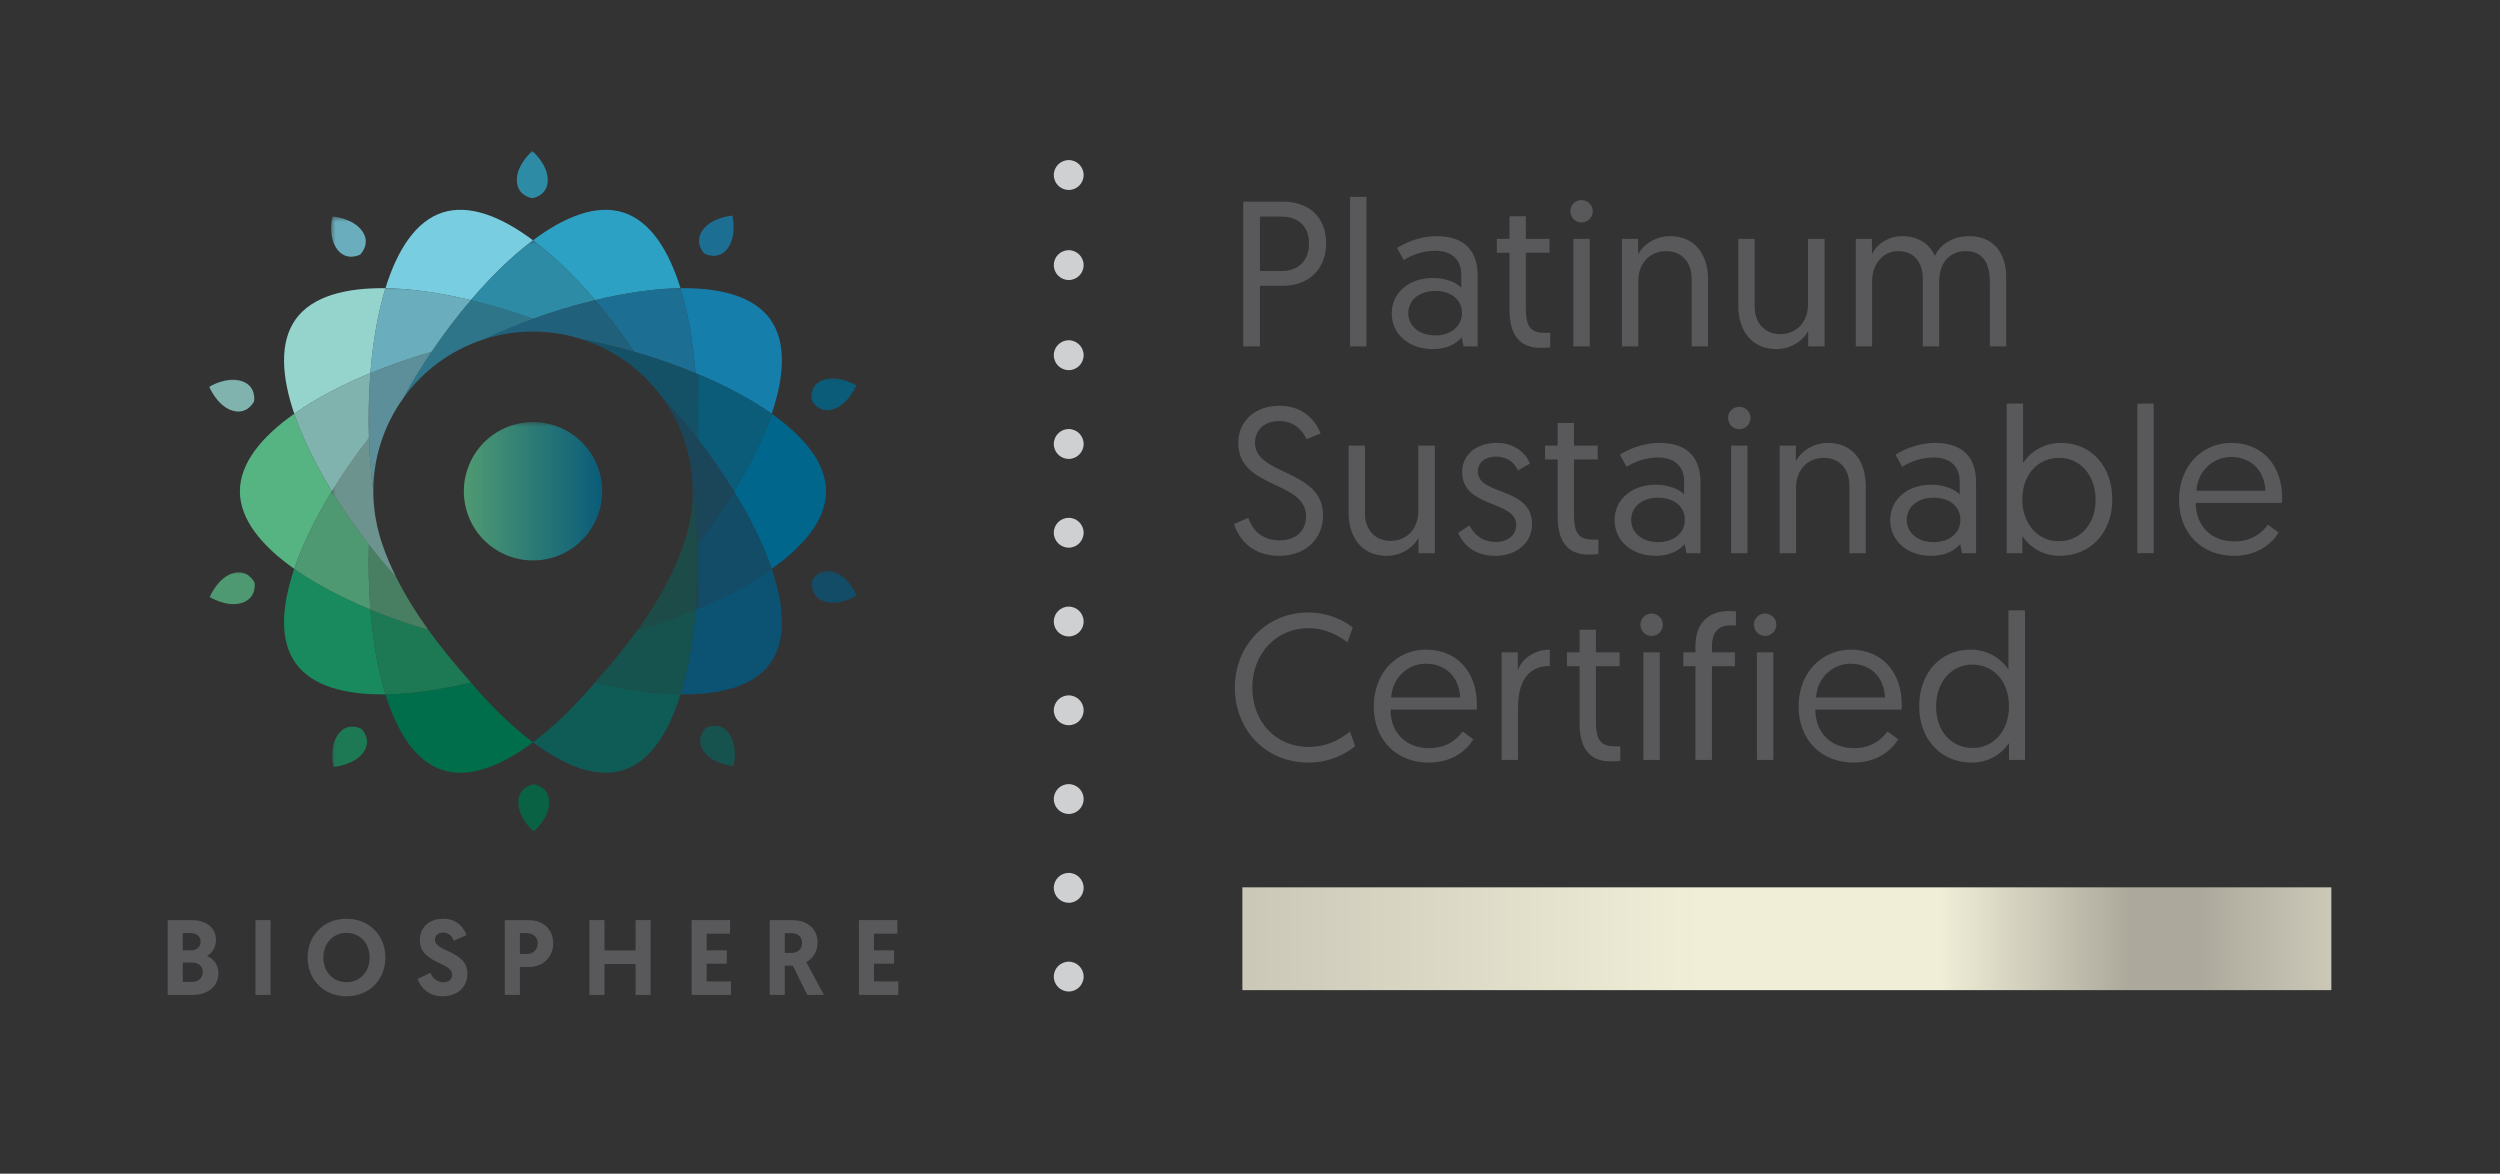 <?xml version="1.0" encoding="UTF-8" standalone="no"?>
<svg
   xmlns:dc="http://purl.org/dc/elements/1.1/"
   xmlns:cc="http://creativecommons.org/ns#"
   xmlns:rdf="http://www.w3.org/1999/02/22-rdf-syntax-ns#"
   xmlns:svg="http://www.w3.org/2000/svg"
   xmlns="http://www.w3.org/2000/svg"
   xmlns:xlink="http://www.w3.org/1999/xlink"
   id="svg1225"
   version="1.2"
   viewBox="0 0 219.667 103.125"
   height="103.125pt"
   width="219.667pt">
  <rect x="0" y="0" width="219.667" height="103.125" fill="#333333" stroke="none"/>
  <defs
     id="defs1040">
    <g
       id="g53">
      <symbol
         id="glyph0-0"
         overflow="visible">
        <path
           id="path2"
           d="M 0.078 0 L 9.156 0 L 9.156 -12.719 L 0.078 -12.719 Z M 4.609 -7.172 L 1.531 -11.812 L 7.703 -11.812 Z M 5.156 -6.359 L 8.25 -11 L 8.25 -1.719 Z M 0.984 -1.719 L 0.984 -11 L 4.078 -6.359 Z M 1.531 -0.906 L 4.609 -5.547 L 7.703 -0.906 Z M 1.531 -0.906 "
           style="stroke:none;" />
      </symbol>
      <symbol
         id="glyph0-1"
         overflow="visible">
        <path
           id="path5"
           d="M 1.438 0 L 2.906 0 L 2.906 -5.328 L 4.922 -5.328 C 7.156 -5.328 8.719 -6.766 8.719 -9.047 C 8.719 -11.359 7.234 -12.719 4.922 -12.719 L 1.438 -12.719 Z M 2.906 -6.625 L 2.906 -11.406 L 4.797 -11.406 C 6.328 -11.406 7.219 -10.5 7.219 -9.047 C 7.219 -7.578 6.328 -6.625 4.797 -6.625 Z M 2.906 -6.625 "
           style="stroke:none;" />
      </symbol>
      <symbol
         id="glyph0-2"
         overflow="visible">
        <path
           id="path8"
           d="M 1.234 0 L 2.672 0 L 2.672 -13.141 L 1.234 -13.141 Z M 1.234 0 "
           style="stroke:none;" />
      </symbol>
      <symbol
         id="glyph0-3"
         overflow="visible">
        <path
           id="path11"
           d="M 0.625 -2.906 C 0.625 -1.078 2.141 0.234 4.219 0.234 C 5.484 0.234 6.281 -0.234 6.781 -0.797 L 6.938 0 L 8.172 0 L 8.172 -6.234 C 8.172 -8.25 7.156 -9.688 4.578 -9.688 C 2.984 -9.688 1.719 -9.047 1.094 -8.656 L 1.672 -7.594 C 2.344 -8 3.297 -8.406 4.453 -8.406 C 5.844 -8.406 6.734 -7.656 6.734 -6.328 L 6.734 -5.156 C 6.359 -5.562 5.453 -6.016 4.25 -6.016 C 2.125 -6.016 0.625 -4.703 0.625 -2.906 Z M 2.078 -2.922 C 2.078 -4.031 3 -4.875 4.438 -4.875 C 5.844 -4.875 6.797 -4.109 6.797 -2.922 C 6.797 -1.781 5.828 -0.969 4.453 -0.969 C 3 -0.969 2.078 -1.828 2.078 -2.922 Z M 2.078 -2.922 "
           style="stroke:none;" />
      </symbol>
      <symbol
         id="glyph0-4"
         overflow="visible">
        <path
           id="path14"
           d="M 1.344 -9.453 L 0.234 -9.453 L 0.234 -8.234 L 1.344 -8.234 L 1.344 -3.234 C 1.344 -1.109 2.156 0.125 4.047 0.125 C 4.547 0.125 4.922 0.078 4.922 0.078 L 4.922 -1.203 C 4.922 -1.203 4.703 -1.188 4.531 -1.188 C 3.297 -1.188 2.781 -1.594 2.781 -3.359 L 2.781 -8.234 L 4.859 -8.234 L 4.859 -9.453 L 2.781 -9.453 L 2.781 -11.438 L 1.344 -11.438 Z M 1.344 -9.453 "
           style="stroke:none;" />
      </symbol>
      <symbol
         id="glyph0-5"
         overflow="visible">
        <path
           id="path17"
           d="M 1.234 0 L 2.672 0 L 2.672 -9.453 L 1.234 -9.453 Z M 0.969 -11.891 C 0.969 -11.328 1.406 -10.891 1.938 -10.891 C 2.5 -10.891 2.938 -11.328 2.938 -11.891 C 2.938 -12.422 2.5 -12.859 1.938 -12.859 C 1.406 -12.859 0.969 -12.422 0.969 -11.891 Z M 0.969 -11.891 "
           style="stroke:none;" />
      </symbol>
      <symbol
         id="glyph0-6"
         overflow="visible">
        <path
           id="path20"
           d="M 5.469 -9.688 C 4.156 -9.688 3.109 -8.938 2.656 -8.094 L 2.656 -9.453 L 1.234 -9.453 L 1.234 0 L 2.672 0 L 2.672 -5.75 C 2.672 -7.312 3.672 -8.375 5.125 -8.375 C 6.422 -8.375 7.359 -7.469 7.359 -5.953 L 7.359 0 L 8.797 0 L 8.797 -5.906 C 8.797 -8.047 7.672 -9.688 5.469 -9.688 Z M 5.469 -9.688 "
           style="stroke:none;" />
      </symbol>
      <symbol
         id="glyph0-7"
         overflow="visible">
        <path
           id="path23"
           d="M 4.484 0.234 C 5.781 0.234 6.844 -0.516 7.281 -1.359 L 7.281 0 L 8.719 0 L 8.719 -9.453 L 7.266 -9.453 L 7.266 -3.703 C 7.266 -2.141 6.266 -1.078 4.812 -1.078 C 3.547 -1.078 2.578 -1.984 2.578 -3.484 L 2.578 -9.453 L 1.141 -9.453 L 1.141 -3.547 C 1.141 -1.406 2.297 0.234 4.484 0.234 Z M 4.484 0.234 "
           style="stroke:none;" />
      </symbol>
      <symbol
         id="glyph0-8"
         overflow="visible">
        <path
           id="path26"
           d="M 14.453 -6.125 C 14.453 -8.203 13.312 -9.688 11.219 -9.688 C 9.875 -9.688 8.734 -9.078 8.172 -7.953 C 7.734 -9 6.734 -9.688 5.328 -9.688 C 4.016 -9.688 3.016 -8.906 2.656 -8.094 C 2.656 -8.094 2.656 -8.578 2.656 -9.453 L 1.234 -9.453 L 1.234 0 L 2.672 0 L 2.672 -5.719 C 2.672 -7.328 3.703 -8.375 4.953 -8.375 C 6.281 -8.375 7.125 -7.469 7.125 -5.953 L 7.125 0 L 8.562 0 L 8.562 -5.672 C 8.562 -7.438 9.562 -8.375 10.891 -8.375 C 12.281 -8.375 13.016 -7.469 13.016 -5.688 L 13.016 0 L 14.453 0 Z M 14.453 -6.125 "
           style="stroke:none;" />
      </symbol>
      <symbol
         id="glyph0-9"
         overflow="visible">
        <path
           id="path29"
           d="M 0.625 -2.562 C 1.016 -1.344 2.125 0.234 4.594 0.234 C 6.984 0.234 8.453 -1.328 8.453 -3.328 C 8.453 -7.391 2.469 -6.797 2.469 -9.703 C 2.469 -10.75 3.219 -11.609 4.609 -11.609 C 6.016 -11.609 6.703 -10.656 7 -10.016 L 8.234 -10.516 C 7.922 -11.375 6.906 -12.953 4.641 -12.953 C 2.375 -12.953 1 -11.516 1 -9.703 C 1 -5.594 6.953 -6.422 6.953 -3.234 C 6.953 -1.906 6 -1.125 4.656 -1.125 C 2.984 -1.125 2.219 -2.125 1.875 -3.109 Z M 0.625 -2.562 "
           style="stroke:none;" />
      </symbol>
      <symbol
         id="glyph0-10"
         overflow="visible">
        <path
           id="path32"
           d="M 0.531 -1.781 C 0.938 -0.891 1.828 0.234 3.812 0.234 C 5.656 0.234 7.031 -0.891 7.031 -2.562 C 7.031 -5.844 2.266 -5.047 2.266 -7.172 C 2.266 -8 2.969 -8.484 3.828 -8.484 C 5.047 -8.484 5.547 -7.781 5.797 -7.266 L 6.844 -7.875 C 6.594 -8.578 5.688 -9.688 3.922 -9.688 C 2.219 -9.688 0.891 -8.719 0.891 -7.125 C 0.891 -3.922 5.641 -4.672 5.641 -2.484 C 5.641 -1.531 4.828 -0.984 3.891 -0.984 C 2.594 -0.984 1.922 -1.688 1.531 -2.438 Z M 0.531 -1.781 "
           style="stroke:none;" />
      </symbol>
      <symbol
         id="glyph0-11"
         overflow="visible">
        <path
           id="path35"
           d="M 1.234 0 L 2.609 0 L 2.609 -1.484 C 2.859 -1.141 3.859 0.234 5.906 0.234 C 8.594 0.234 10.516 -1.812 10.516 -4.703 C 10.516 -7.609 8.688 -9.688 6.016 -9.688 C 4.031 -9.688 2.969 -8.406 2.672 -7.922 L 2.672 -13.141 L 1.234 -13.141 Z M 2.609 -4.688 C 2.609 -7.031 4.078 -8.375 5.844 -8.375 C 7.703 -8.375 9.047 -6.844 9.047 -4.688 C 9.047 -2.484 7.625 -1.047 5.812 -1.047 C 3.859 -1.047 2.609 -2.703 2.609 -4.688 Z M 2.609 -4.688 "
           style="stroke:none;" />
      </symbol>
      <symbol
         id="glyph0-12"
         overflow="visible">
        <path
           id="path38"
           d="M 0.625 -4.688 C 0.625 -1.781 2.594 0.234 5.469 0.234 C 7.609 0.234 8.844 -0.922 9.375 -1.812 L 8.438 -2.5 C 7.984 -1.875 7.094 -1.031 5.484 -1.031 C 3.531 -1.031 2.109 -2.312 2.094 -4.422 L 9.672 -4.422 C 9.688 -4.594 9.688 -4.797 9.688 -4.859 C 9.688 -7.688 7.984 -9.688 5.203 -9.688 C 2.688 -9.688 0.625 -7.703 0.625 -4.688 Z M 2.156 -5.484 C 2.266 -7.266 3.656 -8.453 5.203 -8.453 C 6.766 -8.453 8.125 -7.453 8.219 -5.484 Z M 2.156 -5.484 "
           style="stroke:none;" />
      </symbol>
      <symbol
         id="glyph0-13"
         overflow="visible">
        <path
           id="path41"
           d="M 10.812 -2.5 C 10.375 -2.141 9.125 -1.141 7.203 -1.141 C 4.25 -1.141 2.234 -3.391 2.234 -6.359 C 2.234 -9.328 4.344 -11.578 7.156 -11.578 C 8.844 -11.578 10.109 -10.719 10.594 -10.328 L 11.062 -11.625 C 10.391 -12.172 9.031 -12.953 7.125 -12.953 C 3.531 -12.953 0.703 -10.109 0.703 -6.359 C 0.703 -2.594 3.438 0.234 7.156 0.234 C 9.297 0.234 10.781 -0.781 11.266 -1.219 Z M 10.812 -2.5 "
           style="stroke:none;" />
      </symbol>
      <symbol
         id="glyph0-14"
         overflow="visible">
        <path
           id="path44"
           d="M 5.469 -9.688 C 4.031 -9.688 2.984 -8.812 2.656 -7.875 L 2.656 -9.453 L 1.234 -9.453 L 1.234 0 L 2.672 0 L 2.672 -4.531 C 2.672 -6.547 3.312 -8.25 5.469 -8.25 Z M 5.469 -9.688 "
           style="stroke:none;" />
      </symbol>
      <symbol
         id="glyph0-15"
         overflow="visible">
        <path
           id="path47"
           d="M 1.531 0 L 2.984 0 L 2.984 -8.234 L 5 -8.234 L 5 -9.453 L 2.984 -9.453 L 2.984 -9.938 C 2.984 -11.25 3.562 -11.828 4.641 -11.828 C 4.859 -11.828 5.094 -11.797 5.094 -11.797 L 5.094 -13.047 C 5.094 -13.047 4.797 -13.078 4.484 -13.078 C 2.969 -13.078 1.531 -12.328 1.531 -9.938 L 1.531 -9.453 L 0.469 -9.453 L 0.469 -8.234 L 1.531 -8.234 Z M 1.531 0 "
           style="stroke:none;" />
      </symbol>
      <symbol
         id="glyph0-16"
         overflow="visible">
        <path
           id="path50"
           d="M 9.891 -13.141 L 8.438 -13.141 L 8.438 -7.922 C 8.156 -8.406 7.062 -9.688 5.109 -9.688 C 2.422 -9.688 0.594 -7.609 0.594 -4.703 C 0.594 -1.812 2.5 0.234 5.219 0.234 C 7.266 0.234 8.25 -1.141 8.484 -1.484 L 8.484 0 L 9.891 0 Z M 8.484 -4.688 C 8.484 -2.703 7.266 -1.047 5.281 -1.047 C 3.469 -1.047 2.078 -2.484 2.078 -4.688 C 2.078 -6.844 3.422 -8.375 5.266 -8.375 C 7.031 -8.375 8.484 -7.031 8.484 -4.688 Z M 8.484 -4.688 "
           style="stroke:none;" />
      </symbol>
    </g>
    <clipPath
       id="clip1">
      <path
         id="path55"
         d="M 109.164 77.965 L 204.848 77.965 L 204.848 87 L 109.164 87 Z M 109.164 77.965 " />
    </clipPath>
    <linearGradient
       gradientTransform="matrix(95.685,0,0,95.685,109.163,82.482)"
       y2="0"
       x2="1"
       y1="0"
       x1="-0"
       gradientUnits="userSpaceOnUse"
       id="linear0">
      <stop
         id="stop58"
         style="stop-color:rgb(79.607%,78.43%,72.156%);stop-opacity:1;"
         offset="0" />
      <stop
         id="stop60"
         style="stop-color:rgb(79.668%,78.493%,72.208%);stop-opacity:1;"
         offset="0.008" />
      <stop
         id="stop62"
         style="stop-color:rgb(79.871%,78.7%,72.377%);stop-opacity:1;"
         offset="0.016" />
      <stop
         id="stop64"
         style="stop-color:rgb(80.15%,78.989%,72.612%);stop-opacity:1;"
         offset="0.023" />
      <stop
         id="stop66"
         style="stop-color:rgb(80.431%,79.277%,72.847%);stop-opacity:1;"
         offset="0.031" />
      <stop
         id="stop68"
         style="stop-color:rgb(80.711%,79.564%,73.08%);stop-opacity:1;"
         offset="0.039" />
      <stop
         id="stop70"
         style="stop-color:rgb(80.991%,79.852%,73.315%);stop-opacity:1;"
         offset="0.047" />
      <stop
         id="stop72"
         style="stop-color:rgb(81.271%,80.139%,73.55%);stop-opacity:1;"
         offset="0.055" />
      <stop
         id="stop74"
         style="stop-color:rgb(81.551%,80.428%,73.785%);stop-opacity:1;"
         offset="0.062" />
      <stop
         id="stop76"
         style="stop-color:rgb(81.831%,80.714%,74.02%);stop-opacity:1;"
         offset="0.07" />
      <stop
         id="stop78"
         style="stop-color:rgb(82.112%,81.003%,74.254%);stop-opacity:1;"
         offset="0.078" />
      <stop
         id="stop80"
         style="stop-color:rgb(82.391%,81.29%,74.489%);stop-opacity:1;"
         offset="0.086" />
      <stop
         id="stop82"
         style="stop-color:rgb(82.672%,81.578%,74.724%);stop-opacity:1;"
         offset="0.094" />
      <stop
         id="stop84"
         style="stop-color:rgb(82.951%,81.866%,74.959%);stop-opacity:1;"
         offset="0.102" />
      <stop
         id="stop86"
         style="stop-color:rgb(83.232%,82.153%,75.194%);stop-opacity:1;"
         offset="0.109" />
      <stop
         id="stop88"
         style="stop-color:rgb(83.513%,82.442%,75.429%);stop-opacity:1;"
         offset="0.117" />
      <stop
         id="stop90"
         style="stop-color:rgb(83.792%,82.729%,75.662%);stop-opacity:1;"
         offset="0.125" />
      <stop
         id="stop92"
         style="stop-color:rgb(84.073%,83.017%,75.897%);stop-opacity:1;"
         offset="0.133" />
      <stop
         id="stop94"
         style="stop-color:rgb(84.352%,83.304%,76.132%);stop-opacity:1;"
         offset="0.141" />
      <stop
         id="stop96"
         style="stop-color:rgb(84.633%,83.592%,76.367%);stop-opacity:1;"
         offset="0.148" />
      <stop
         id="stop98"
         style="stop-color:rgb(84.914%,83.881%,76.602%);stop-opacity:1;"
         offset="0.156" />
      <stop
         id="stop100"
         style="stop-color:rgb(85.193%,84.167%,76.837%);stop-opacity:1;"
         offset="0.164" />
      <stop
         id="stop102"
         style="stop-color:rgb(85.474%,84.456%,77.071%);stop-opacity:1;"
         offset="0.172" />
      <stop
         id="stop104"
         style="stop-color:rgb(85.753%,84.743%,77.306%);stop-opacity:1;"
         offset="0.18" />
      <stop
         id="stop106"
         style="stop-color:rgb(86.034%,85.031%,77.541%);stop-opacity:1;"
         offset="0.188" />
      <stop
         id="stop108"
         style="stop-color:rgb(86.314%,85.318%,77.776%);stop-opacity:1;"
         offset="0.195" />
      <stop
         id="stop110"
         style="stop-color:rgb(86.594%,85.606%,78.011%);stop-opacity:1;"
         offset="0.203" />
      <stop
         id="stop112"
         style="stop-color:rgb(86.874%,85.893%,78.246%);stop-opacity:1;"
         offset="0.211" />
      <stop
         id="stop114"
         style="stop-color:rgb(87.154%,86.182%,78.479%);stop-opacity:1;"
         offset="0.219" />
      <stop
         id="stop116"
         style="stop-color:rgb(87.434%,86.47%,78.714%);stop-opacity:1;"
         offset="0.227" />
      <stop
         id="stop118"
         style="stop-color:rgb(87.715%,86.757%,78.949%);stop-opacity:1;"
         offset="0.234" />
      <stop
         id="stop120"
         style="stop-color:rgb(87.994%,87.045%,79.184%);stop-opacity:1;"
         offset="0.242" />
      <stop
         id="stop122"
         style="stop-color:rgb(88.275%,87.332%,79.419%);stop-opacity:1;"
         offset="0.25" />
      <stop
         id="stop124"
         style="stop-color:rgb(88.554%,87.621%,79.652%);stop-opacity:1;"
         offset="0.258" />
      <stop
         id="stop126"
         style="stop-color:rgb(88.835%,87.907%,79.887%);stop-opacity:1;"
         offset="0.266" />
      <stop
         id="stop128"
         style="stop-color:rgb(89.116%,88.196%,80.122%);stop-opacity:1;"
         offset="0.273" />
      <stop
         id="stop130"
         style="stop-color:rgb(89.395%,88.483%,80.357%);stop-opacity:1;"
         offset="0.281" />
      <stop
         id="stop132"
         style="stop-color:rgb(89.676%,88.771%,80.592%);stop-opacity:1;"
         offset="0.289" />
      <stop
         id="stop134"
         style="stop-color:rgb(89.955%,89.059%,80.827%);stop-opacity:1;"
         offset="0.297" />
      <stop
         id="stop136"
         style="stop-color:rgb(90.236%,89.346%,81.061%);stop-opacity:1;"
         offset="0.305" />
      <stop
         id="stop138"
         style="stop-color:rgb(90.517%,89.635%,81.296%);stop-opacity:1;"
         offset="0.312" />
      <stop
         id="stop140"
         style="stop-color:rgb(90.796%,89.922%,81.531%);stop-opacity:1;"
         offset="0.32" />
      <stop
         id="stop142"
         style="stop-color:rgb(91.077%,90.21%,81.766%);stop-opacity:1;"
         offset="0.328" />
      <stop
         id="stop144"
         style="stop-color:rgb(91.356%,90.497%,82.001%);stop-opacity:1;"
         offset="0.336" />
      <stop
         id="stop146"
         style="stop-color:rgb(91.637%,90.785%,82.236%);stop-opacity:1;"
         offset="0.344" />
      <stop
         id="stop148"
         style="stop-color:rgb(91.917%,91.072%,82.469%);stop-opacity:1;"
         offset="0.352" />
      <stop
         id="stop150"
         style="stop-color:rgb(92.197%,91.36%,82.704%);stop-opacity:1;"
         offset="0.359" />
      <stop
         id="stop152"
         style="stop-color:rgb(92.477%,91.649%,82.939%);stop-opacity:1;"
         offset="0.367" />
      <stop
         id="stop154"
         style="stop-color:rgb(92.757%,91.936%,83.174%);stop-opacity:1;"
         offset="0.375" />
      <stop
         id="stop156"
         style="stop-color:rgb(93.037%,92.224%,83.409%);stop-opacity:1;"
         offset="0.383" />
      <stop
         id="stop158"
         style="stop-color:rgb(93.318%,92.511%,83.643%);stop-opacity:1;"
         offset="0.391" />
      <stop
         id="stop160"
         style="stop-color:rgb(93.597%,92.799%,83.878%);stop-opacity:1;"
         offset="0.398" />
      <stop
         id="stop162"
         style="stop-color:rgb(93.878%,93.086%,84.113%);stop-opacity:1;"
         offset="0.406" />
      <stop
         id="stop164"
         style="stop-color:rgb(94.067%,93.282%,84.271%);stop-opacity:1;"
         offset="0.438" />
      <stop
         id="stop166"
         style="stop-color:rgb(94.116%,93.332%,84.312%);stop-opacity:1;"
         offset="0.5" />
      <stop
         id="stop168"
         style="stop-color:rgb(94.116%,93.332%,84.312%);stop-opacity:1;"
         offset="0.625" />
      <stop
         id="stop170"
         style="stop-color:rgb(94.092%,93.306%,84.291%);stop-opacity:1;"
         offset="0.641" />
      <stop
         id="stop172"
         style="stop-color:rgb(93.462%,92.668%,83.742%);stop-opacity:1;"
         offset="0.645" />
      <stop
         id="stop174"
         style="stop-color:rgb(92.857%,92.056%,83.215%);stop-opacity:1;"
         offset="0.648" />
      <stop
         id="stop176"
         style="stop-color:rgb(92.252%,91.443%,82.687%);stop-opacity:1;"
         offset="0.652" />
      <stop
         id="stop178"
         style="stop-color:rgb(91.647%,90.831%,82.161%);stop-opacity:1;"
         offset="0.656" />
      <stop
         id="stop180"
         style="stop-color:rgb(91.042%,90.218%,81.633%);stop-opacity:1;"
         offset="0.66" />
      <stop
         id="stop182"
         style="stop-color:rgb(90.437%,89.606%,81.105%);stop-opacity:1;"
         offset="0.664" />
      <stop
         id="stop184"
         style="stop-color:rgb(89.833%,88.992%,80.577%);stop-opacity:1;"
         offset="0.668" />
      <stop
         id="stop186"
         style="stop-color:rgb(89.229%,88.38%,80.051%);stop-opacity:1;"
         offset="0.672" />
      <stop
         id="stop188"
         style="stop-color:rgb(88.623%,87.769%,79.523%);stop-opacity:1;"
         offset="0.676" />
      <stop
         id="stop190"
         style="stop-color:rgb(88.019%,87.157%,78.996%);stop-opacity:1;"
         offset="0.68" />
      <stop
         id="stop192"
         style="stop-color:rgb(87.413%,86.543%,78.468%);stop-opacity:1;"
         offset="0.684" />
      <stop
         id="stop194"
         style="stop-color:rgb(86.809%,85.931%,77.942%);stop-opacity:1;"
         offset="0.688" />
      <stop
         id="stop196"
         style="stop-color:rgb(86.203%,85.318%,77.414%);stop-opacity:1;"
         offset="0.691" />
      <stop
         id="stop198"
         style="stop-color:rgb(85.599%,84.706%,76.888%);stop-opacity:1;"
         offset="0.695" />
      <stop
         id="stop200"
         style="stop-color:rgb(84.993%,84.093%,76.36%);stop-opacity:1;"
         offset="0.699" />
      <stop
         id="stop202"
         style="stop-color:rgb(84.389%,83.481%,75.833%);stop-opacity:1;"
         offset="0.703" />
      <stop
         id="stop204"
         style="stop-color:rgb(83.784%,82.867%,75.305%);stop-opacity:1;"
         offset="0.707" />
      <stop
         id="stop206"
         style="stop-color:rgb(83.18%,82.256%,74.777%);stop-opacity:1;"
         offset="0.711" />
      <stop
         id="stop208"
         style="stop-color:rgb(82.574%,81.642%,74.249%);stop-opacity:1;"
         offset="0.715" />
      <stop
         id="stop210"
         style="stop-color:rgb(81.97%,81.03%,73.723%);stop-opacity:1;"
         offset="0.719" />
      <stop
         id="stop212"
         style="stop-color:rgb(81.364%,80.417%,73.195%);stop-opacity:1;"
         offset="0.723" />
      <stop
         id="stop214"
         style="stop-color:rgb(80.76%,79.805%,72.668%);stop-opacity:1;"
         offset="0.727" />
      <stop
         id="stop216"
         style="stop-color:rgb(80.154%,79.192%,72.141%);stop-opacity:1;"
         offset="0.73" />
      <stop
         id="stop218"
         style="stop-color:rgb(79.55%,78.58%,71.614%);stop-opacity:1;"
         offset="0.734" />
      <stop
         id="stop220"
         style="stop-color:rgb(78.944%,77.966%,71.086%);stop-opacity:1;"
         offset="0.738" />
      <stop
         id="stop222"
         style="stop-color:rgb(78.34%,77.354%,70.56%);stop-opacity:1;"
         offset="0.742" />
      <stop
         id="stop224"
         style="stop-color:rgb(77.736%,76.741%,70.032%);stop-opacity:1;"
         offset="0.746" />
      <stop
         id="stop226"
         style="stop-color:rgb(77.132%,76.129%,69.505%);stop-opacity:1;"
         offset="0.75" />
      <stop
         id="stop228"
         style="stop-color:rgb(76.526%,75.516%,68.977%);stop-opacity:1;"
         offset="0.754" />
      <stop
         id="stop230"
         style="stop-color:rgb(75.922%,74.904%,68.451%);stop-opacity:1;"
         offset="0.758" />
      <stop
         id="stop232"
         style="stop-color:rgb(75.316%,74.29%,67.923%);stop-opacity:1;"
         offset="0.762" />
      <stop
         id="stop234"
         style="stop-color:rgb(74.712%,73.679%,67.395%);stop-opacity:1;"
         offset="0.766" />
      <stop
         id="stop236"
         style="stop-color:rgb(74.106%,73.065%,66.867%);stop-opacity:1;"
         offset="0.77" />
      <stop
         id="stop238"
         style="stop-color:rgb(73.502%,72.453%,66.341%);stop-opacity:1;"
         offset="0.773" />
      <stop
         id="stop240"
         style="stop-color:rgb(72.896%,71.84%,65.813%);stop-opacity:1;"
         offset="0.777" />
      <stop
         id="stop242"
         style="stop-color:rgb(72.292%,71.228%,65.286%);stop-opacity:1;"
         offset="0.781" />
      <stop
         id="stop244"
         style="stop-color:rgb(71.687%,70.615%,64.758%);stop-opacity:1;"
         offset="0.785" />
      <stop
         id="stop246"
         style="stop-color:rgb(71.083%,70.003%,64.232%);stop-opacity:1;"
         offset="0.789" />
      <stop
         id="stop248"
         style="stop-color:rgb(70.477%,69.389%,63.704%);stop-opacity:1;"
         offset="0.793" />
      <stop
         id="stop250"
         style="stop-color:rgb(69.873%,68.777%,63.177%);stop-opacity:1;"
         offset="0.797" />
      <stop
         id="stop252"
         style="stop-color:rgb(69.267%,68.164%,62.65%);stop-opacity:1;"
         offset="0.801" />
      <stop
         id="stop254"
         style="stop-color:rgb(68.663%,67.552%,62.123%);stop-opacity:1;"
         offset="0.805" />
      <stop
         id="stop256"
         style="stop-color:rgb(68.057%,66.939%,61.595%);stop-opacity:1;"
         offset="0.809" />
      <stop
         id="stop258"
         style="stop-color:rgb(67.453%,66.327%,61.069%);stop-opacity:1;"
         offset="0.812" />
      <stop
         id="stop260"
         style="stop-color:rgb(67.361%,66.209%,61.046%);stop-opacity:1;"
         offset="0.875" />
      <stop
         id="stop262"
         style="stop-color:rgb(67.664%,66.487%,61.377%);stop-opacity:1;"
         offset="0.879" />
      <stop
         id="stop264"
         style="stop-color:rgb(68.057%,66.881%,61.732%);stop-opacity:1;"
         offset="0.883" />
      <stop
         id="stop266"
         style="stop-color:rgb(68.449%,67.273%,62.086%);stop-opacity:1;"
         offset="0.887" />
      <stop
         id="stop268"
         style="stop-color:rgb(68.843%,67.667%,62.442%);stop-opacity:1;"
         offset="0.891" />
      <stop
         id="stop270"
         style="stop-color:rgb(69.237%,68.06%,62.798%);stop-opacity:1;"
         offset="0.895" />
      <stop
         id="stop272"
         style="stop-color:rgb(69.63%,68.454%,63.153%);stop-opacity:1;"
         offset="0.898" />
      <stop
         id="stop274"
         style="stop-color:rgb(70.023%,68.846%,63.507%);stop-opacity:1;"
         offset="0.902" />
      <stop
         id="stop276"
         style="stop-color:rgb(70.416%,69.24%,63.863%);stop-opacity:1;"
         offset="0.906" />
      <stop
         id="stop278"
         style="stop-color:rgb(70.81%,69.633%,64.217%);stop-opacity:1;"
         offset="0.91" />
      <stop
         id="stop280"
         style="stop-color:rgb(71.204%,70.027%,64.572%);stop-opacity:1;"
         offset="0.914" />
      <stop
         id="stop282"
         style="stop-color:rgb(71.597%,70.421%,64.928%);stop-opacity:1;"
         offset="0.918" />
      <stop
         id="stop284"
         style="stop-color:rgb(71.991%,70.815%,65.283%);stop-opacity:1;"
         offset="0.922" />
      <stop
         id="stop286"
         style="stop-color:rgb(72.383%,71.207%,65.637%);stop-opacity:1;"
         offset="0.926" />
      <stop
         id="stop288"
         style="stop-color:rgb(72.777%,71.6%,65.993%);stop-opacity:1;"
         offset="0.93" />
      <stop
         id="stop290"
         style="stop-color:rgb(73.17%,71.994%,66.347%);stop-opacity:1;"
         offset="0.934" />
      <stop
         id="stop292"
         style="stop-color:rgb(73.564%,72.388%,66.702%);stop-opacity:1;"
         offset="0.938" />
      <stop
         id="stop294"
         style="stop-color:rgb(73.956%,72.78%,67.056%);stop-opacity:1;"
         offset="0.941" />
      <stop
         id="stop296"
         style="stop-color:rgb(74.35%,73.174%,67.412%);stop-opacity:1;"
         offset="0.945" />
      <stop
         id="stop298"
         style="stop-color:rgb(74.744%,73.567%,67.767%);stop-opacity:1;"
         offset="0.949" />
      <stop
         id="stop300"
         style="stop-color:rgb(75.137%,73.961%,68.123%);stop-opacity:1;"
         offset="0.953" />
      <stop
         id="stop302"
         style="stop-color:rgb(75.531%,74.355%,68.477%);stop-opacity:1;"
         offset="0.957" />
      <stop
         id="stop304"
         style="stop-color:rgb(75.925%,74.748%,68.832%);stop-opacity:1;"
         offset="0.961" />
      <stop
         id="stop306"
         style="stop-color:rgb(76.317%,75.14%,69.186%);stop-opacity:1;"
         offset="0.965" />
      <stop
         id="stop308"
         style="stop-color:rgb(76.711%,75.534%,69.542%);stop-opacity:1;"
         offset="0.969" />
      <stop
         id="stop310"
         style="stop-color:rgb(77.104%,75.928%,69.897%);stop-opacity:1;"
         offset="0.973" />
      <stop
         id="stop312"
         style="stop-color:rgb(77.498%,76.321%,70.253%);stop-opacity:1;"
         offset="0.977" />
      <stop
         id="stop314"
         style="stop-color:rgb(77.89%,76.714%,70.607%);stop-opacity:1;"
         offset="0.98" />
      <stop
         id="stop316"
         style="stop-color:rgb(78.284%,77.107%,70.963%);stop-opacity:1;"
         offset="0.984" />
      <stop
         id="stop318"
         style="stop-color:rgb(78.677%,77.501%,71.317%);stop-opacity:1;"
         offset="0.988" />
      <stop
         id="stop320"
         style="stop-color:rgb(79.071%,77.895%,71.672%);stop-opacity:1;"
         offset="0.992" />
      <stop
         id="stop322"
         style="stop-color:rgb(79.338%,78.162%,71.913%);stop-opacity:1;"
         offset="0.996" />
      <stop
         id="stop324"
         style="stop-color:rgb(79.607%,78.43%,72.156%);stop-opacity:1;"
         offset="1" />
    </linearGradient>
    <filter
       height="100%"
       width="100%"
       y="0%"
       x="0%"
       filterUnits="objectBoundingBox"
       id="alpha">
      <feColorMatrix
         id="feColorMatrix327"
         values="0 0 0 0 1 0 0 0 0 1 0 0 0 0 1 0 0 0 1 0"
         in="SourceGraphic"
         type="matrix" />
    </filter>
    <mask
       id="mask0">
      <g
         id="g332"
         filter="url(#alpha)">
        <rect
           id="rect330"
           style="fill:rgb(0%,0%,0%);fill-opacity:0.8;stroke:none;"
           height="103.125"
           width="219.667"
           y="0"
           x="0" />
      </g>
    </mask>
    <clipPath
       id="clip3">
      <path
         id="path335"
         d="M 0.102 0.02 L 3.141 0.02 L 3.141 3.559 L 0.102 3.559 Z M 0.102 0.02 " />
    </clipPath>
    <clipPath
       id="clip2">
      <rect
         id="rect338"
         height="4"
         width="4"
         y="0"
         x="0" />
    </clipPath>
    <g
       clip-path="url(#clip2)"
       id="surface889">
      <g
         id="g343"
         clip-rule="nonzero"
         clip-path="url(#clip3)">
        <path
           id="path341"
           d="M 2.645 3.371 C 2.645 3.371 3.641 2.422 2.809 1.281 C 1.98 0.145 0.211 0.02 0.211 0.02 C 0.211 0.02 -0.219 1.746 0.609 2.883 C 1.438 4.023 2.645 3.371 2.645 3.371 "
           style=" stroke:none;fill-rule:nonzero;fill:rgb(47.099%,80.399%,87.799%);fill-opacity:1;" />
      </g>
    </g>
    <mask
       id="mask1">
      <g
         id="g348"
         filter="url(#alpha)">
        <rect
           id="rect346"
           style="fill:rgb(0%,0%,0%);fill-opacity:0.8;stroke:none;"
           height="103.125"
           width="219.667"
           y="0"
           x="0" />
      </g>
    </mask>
    <clipPath
       id="clip5">
      <path
         id="path351"
         d="M 0.387 0.367 L 4.344 0.367 L 4.344 3.164 L 0.387 3.164 Z M 0.387 0.367 " />
    </clipPath>
    <clipPath
       id="clip4">
      <rect
         id="rect354"
         height="4"
         width="5"
         y="0"
         x="0" />
    </clipPath>
    <g
       clip-path="url(#clip4)"
       id="surface892">
      <g
         id="g359"
         clip-rule="nonzero"
         clip-path="url(#clip5)">
        <path
           id="path357"
           d="M 4.324 2.27 C 4.324 2.27 4.57 0.914 3.23 0.484 C 1.891 0.047 0.387 0.988 0.387 0.988 C 0.387 0.988 1.055 2.637 2.391 3.07 C 3.73 3.504 4.324 2.27 4.324 2.27 "
           style=" stroke:none;fill-rule:nonzero;fill:rgb(58.4%,82.7%,80.399%);fill-opacity:1;" />
      </g>
    </g>
    <mask
       id="mask2">
      <g
         id="g364"
         filter="url(#alpha)">
        <rect
           id="rect362"
           style="fill:rgb(0%,0%,0%);fill-opacity:0.8;stroke:none;"
           height="103.125"
           width="219.667"
           y="0"
           x="0" />
      </g>
    </mask>
    <clipPath
       id="clip7">
      <path
         id="path367"
         d="M 0.426 0.285 L 4.383 0.285 L 4.383 3.086 L 0.426 3.086 Z M 0.426 0.285 " />
    </clipPath>
    <clipPath
       id="clip6">
      <rect
         id="rect370"
         height="4"
         width="5"
         y="0"
         x="0" />
    </clipPath>
    <g
       clip-path="url(#clip6)"
       id="surface895">
      <g
         id="g375"
         clip-rule="nonzero"
         clip-path="url(#clip7)">
        <path
           id="path373"
           d="M 4.367 1.184 C 4.367 1.184 3.77 -0.059 2.43 0.379 C 1.09 0.816 0.43 2.461 0.43 2.461 C 0.43 2.461 1.934 3.402 3.27 2.969 C 4.609 2.531 4.367 1.184 4.367 1.184 "
           style=" stroke:none;fill-rule:nonzero;fill:rgb(33.699%,70.2%,50.999%);fill-opacity:1;" />
      </g>
    </g>
    <mask
       id="mask3">
      <g
         id="g380"
         filter="url(#alpha)">
        <rect
           id="rect378"
           style="fill:rgb(0%,0%,0%);fill-opacity:0.8;stroke:none;"
           height="103.125"
           width="219.667"
           y="0"
           x="0" />
      </g>
    </mask>
    <clipPath
       id="clip9">
      <path
         id="path383"
         d="M 0.207 0.848 L 3.246 0.848 L 3.246 4.383 L 0.207 4.383 Z M 0.207 0.848 " />
    </clipPath>
    <clipPath
       id="clip8">
      <rect
         id="rect386"
         height="5"
         width="4"
         y="0"
         x="0" />
    </clipPath>
    <g
       clip-path="url(#clip8)"
       id="surface898">
      <g
         id="g391"
         clip-rule="nonzero"
         clip-path="url(#clip9)">
        <path
           id="path389"
           d="M 2.754 1.035 C 2.754 1.035 1.539 0.379 0.715 1.52 C -0.113 2.664 0.316 4.383 0.316 4.383 C 0.316 4.383 2.09 4.258 2.918 3.121 C 3.742 1.98 2.754 1.035 2.754 1.035 "
           style=" stroke:none;fill-rule:nonzero;fill:rgb(9.399%,54.099%,36.499%);fill-opacity:1;" />
      </g>
    </g>
    <mask
       id="mask4">
      <g
         id="g396"
         filter="url(#alpha)">
        <rect
           id="rect394"
           style="fill:rgb(0%,0%,0%);fill-opacity:0.8;stroke:none;"
           height="103.125"
           width="219.667"
           y="0"
           x="0" />
      </g>
    </mask>
    <clipPath
       id="clip11">
      <path
         id="path399"
         d="M 0.539 0.91 L 3.258 0.91 L 3.258 5.055 L 0.539 5.055 Z M 0.539 0.91 " />
    </clipPath>
    <clipPath
       id="clip10">
      <rect
         id="rect402"
         height="6"
         width="4"
         y="0"
         x="0" />
    </clipPath>
    <g
       clip-path="url(#clip10)"
       id="surface901">
      <g
         id="g407"
         clip-rule="nonzero"
         clip-path="url(#clip11)">
        <path
           id="path405"
           d="M 1.898 0.91 C 1.898 0.91 0.535 1.098 0.539 2.508 C 0.539 3.918 1.898 5.055 1.898 5.055 C 1.898 5.055 3.258 3.914 3.258 2.504 C 3.258 1.098 1.898 0.91 1.898 0.91 "
           style=" stroke:none;fill-rule:nonzero;fill:rgb(0%,43.1%,28.999%);fill-opacity:1;" />
      </g>
    </g>
    <mask
       id="mask5">
      <g
         id="g412"
         filter="url(#alpha)">
        <rect
           id="rect410"
           style="fill:rgb(0%,0%,0%);fill-opacity:0.8;stroke:none;"
           height="103.125"
           width="219.667"
           y="0"
           x="0" />
      </g>
    </mask>
    <clipPath
       id="clip13">
      <path
         id="path415"
         d="M 0.523 0.773 L 3.566 0.773 L 3.566 4.305 L 0.523 4.305 Z M 0.523 0.773 " />
    </clipPath>
    <clipPath
       id="clip12">
      <rect
         id="rect418"
         height="5"
         width="4"
         y="0"
         x="0" />
    </clipPath>
    <g
       clip-path="url(#clip12)"
       id="surface904">
      <g
         id="g423"
         clip-rule="nonzero"
         clip-path="url(#clip13)">
        <path
           id="path421"
           d="M 1.02 0.957 C 1.02 0.957 0.023 1.906 0.855 3.047 C 1.684 4.188 3.457 4.305 3.457 4.305 C 3.457 4.305 3.883 2.582 3.055 1.445 C 2.227 0.305 1.02 0.957 1.02 0.957 "
           style=" stroke:none;fill-rule:nonzero;fill:rgb(5.899%,35.699%,33.299%);fill-opacity:1;" />
      </g>
    </g>
    <mask
       id="mask6">
      <g
         id="g428"
         filter="url(#alpha)">
        <rect
           id="rect426"
           style="fill:rgb(0%,0%,0%);fill-opacity:0.8;stroke:none;"
           height="103.125"
           width="219.667"
           y="0"
           x="0" />
      </g>
    </mask>
    <clipPath
       id="clip15">
      <path
         id="path431"
         d="M 0.324 0.164 L 4.277 0.164 L 4.277 2.961 L 0.324 2.961 Z M 0.324 0.164 " />
    </clipPath>
    <clipPath
       id="clip14">
      <rect
         id="rect434"
         height="3"
         width="5"
         y="0"
         x="0" />
    </clipPath>
    <g
       clip-path="url(#clip14)"
       id="surface907">
      <g
         id="g439"
         clip-rule="nonzero"
         clip-path="url(#clip15)">
        <path
           id="path437"
           d="M 0.34 1.055 C 0.34 1.055 0.094 2.414 1.438 2.848 C 2.777 3.281 4.281 2.34 4.281 2.34 C 4.281 2.34 3.613 0.691 2.277 0.254 C 0.934 -0.18 0.34 1.055 0.34 1.055 "
           style=" stroke:none;fill-rule:nonzero;fill:rgb(4.3%,32.199%,45.099%);fill-opacity:1;" />
      </g>
    </g>
    <mask
       id="mask7">
      <g
         id="g444"
         filter="url(#alpha)">
        <rect
           id="rect442"
           style="fill:rgb(0%,0%,0%);fill-opacity:0.8;stroke:none;"
           height="103.125"
           width="219.667"
           y="0"
           x="0" />
      </g>
    </mask>
    <clipPath
       id="clip17">
      <path
         id="path447"
         d="M 0.281 0.246 L 4.238 0.246 L 4.238 3.043 L 0.281 3.043 Z M 0.281 0.246 " />
    </clipPath>
    <clipPath
       id="clip16">
      <rect
         id="rect450"
         height="4"
         width="5"
         y="0"
         x="0" />
    </clipPath>
    <g
       clip-path="url(#clip16)"
       id="surface910">
      <g
         id="g455"
         clip-rule="nonzero"
         clip-path="url(#clip17)">
        <path
           id="path453"
           d="M 0.301 2.145 C 0.301 2.145 0.898 3.387 2.238 2.949 C 3.578 2.512 4.238 0.867 4.238 0.867 C 4.238 0.867 2.734 -0.074 1.395 0.359 C 0.055 0.793 0.301 2.145 0.301 2.145 "
           style=" stroke:none;fill-rule:nonzero;fill:rgb(0%,39.999%,54.5%);fill-opacity:1;" />
      </g>
    </g>
    <mask
       id="mask8">
      <g
         id="g460"
         filter="url(#alpha)">
        <rect
           id="rect458"
           style="fill:rgb(0%,0%,0%);fill-opacity:0.8;stroke:none;"
           height="103.125"
           width="219.667"
           y="0"
           x="0" />
      </g>
    </mask>
    <clipPath
       id="clip19">
      <path
         id="path463"
         d="M 0.418 0.945 L 3.461 0.945 L 3.461 4.48 L 0.418 4.48 Z M 0.418 0.945 " />
    </clipPath>
    <clipPath
       id="clip18">
      <rect
         id="rect466"
         height="5"
         width="4"
         y="0"
         x="0" />
    </clipPath>
    <g
       clip-path="url(#clip18)"
       id="surface913">
      <g
         id="g471"
         clip-rule="nonzero"
         clip-path="url(#clip19)">
        <path
           id="path469"
           d="M 0.91 4.293 C 0.91 4.293 2.125 4.945 2.953 3.805 C 3.781 2.664 3.348 0.945 3.348 0.945 C 3.348 0.945 1.578 1.07 0.75 2.207 C -0.078 3.348 0.91 4.293 0.91 4.293 "
           style=" stroke:none;fill-rule:nonzero;fill:rgb(8.6%,49.399%,66.8%);fill-opacity:1;" />
      </g>
    </g>
    <mask
       id="mask9">
      <g
         id="g476"
         filter="url(#alpha)">
        <rect
           id="rect474"
           style="fill:rgb(0%,0%,0%);fill-opacity:0.8;stroke:none;"
           height="103.125"
           width="219.667"
           y="0"
           x="0" />
      </g>
    </mask>
    <clipPath
       id="clip21">
      <path
         id="path479"
         d="M 0.406 0.273 L 3.129 0.273 L 3.129 4.414 L 0.406 4.414 Z M 0.406 0.273 " />
    </clipPath>
    <clipPath
       id="clip20">
      <rect
         id="rect482"
         height="5"
         width="4"
         y="0"
         x="0" />
    </clipPath>
    <g
       clip-path="url(#clip20)"
       id="surface916">
      <g
         id="g487"
         clip-rule="nonzero"
         clip-path="url(#clip21)">
        <path
           id="path485"
           d="M 1.766 4.414 C 1.766 4.414 3.133 4.23 3.129 2.82 C 3.129 1.41 1.77 0.273 1.77 0.273 C 1.77 0.273 0.41 1.418 0.41 2.824 C 0.41 4.23 1.766 4.414 1.766 4.414 "
           style=" stroke:none;fill-rule:nonzero;fill:rgb(17.599%,63.1%,76.5%);fill-opacity:1;" />
      </g>
    </g>
    <mask
       id="mask10">
      <g
         id="g492"
         filter="url(#alpha)">
        <rect
           id="rect490"
           style="fill:rgb(0%,0%,0%);fill-opacity:0.8;stroke:none;"
           height="103.125"
           width="219.667"
           y="0"
           x="0" />
      </g>
    </mask>
    <clipPath
       id="clip23">
      <path
         id="path495"
         d="M 0.543 0.324 L 9.371 0.324 L 9.371 7.785 L 0.543 7.785 Z M 0.543 0.324 " />
    </clipPath>
    <clipPath
       id="clip22">
      <rect
         id="rect498"
         height="8"
         width="10"
         y="0"
         x="0" />
    </clipPath>
    <g
       clip-path="url(#clip22)"
       id="surface919">
      <g
         id="g503"
         clip-rule="nonzero"
         clip-path="url(#clip23)">
        <path
           id="path501"
           d="M 5.922 5.906 C 6.965 4.367 8.129 2.828 9.371 1.371 C 6.793 0.75 4.203 0.359 1.867 0.324 C 1.176 2.559 0.75 5.141 0.543 7.785 C 2.312 7.055 4.137 6.422 5.922 5.906 "
           style=" stroke:none;fill-rule:nonzero;fill:rgb(47.099%,80.399%,87.799%);fill-opacity:1;" />
      </g>
    </g>
    <mask
       id="mask11">
      <g
         id="g508"
         filter="url(#alpha)">
        <rect
           id="rect506"
           style="fill:rgb(0%,0%,0%);fill-opacity:0.8;stroke:none;"
           height="103.125"
           width="219.667"
           y="0"
           x="0" />
      </g>
    </mask>
    <clipPath
       id="clip25">
      <path
         id="path511"
         d="M 0.855 0.785 L 7.543 0.785 L 7.543 11.168 L 0.855 11.168 Z M 0.855 0.785 " />
    </clipPath>
    <clipPath
       id="clip24">
      <rect
         id="rect514"
         height="12"
         width="8"
         y="0"
         x="0" />
    </clipPath>
    <g
       clip-path="url(#clip24)"
       id="surface922">
      <g
         id="g519"
         clip-rule="nonzero"
         clip-path="url(#clip25)">
        <path
           id="path517"
           d="M 7.414 6.484 C 7.355 4.629 7.395 2.691 7.543 0.785 C 5.094 1.801 2.77 3.004 0.855 4.352 C 1.609 6.566 2.781 8.906 4.168 11.168 C 5.168 9.535 6.277 7.949 7.414 6.484 "
           style=" stroke:none;fill-rule:nonzero;fill:rgb(58.4%,82.7%,80.399%);fill-opacity:1;" />
      </g>
    </g>
    <mask
       id="mask12">
      <g
         id="g524"
         filter="url(#alpha)">
        <rect
           id="rect522"
           style="fill:rgb(0%,0%,0%);fill-opacity:0.8;stroke:none;"
           height="103.125"
           width="219.667"
           y="0"
           x="0" />
      </g>
    </mask>
    <clipPath
       id="clip27">
      <path
         id="path527"
         d="M 0.855 0.168 L 7.539 0.168 L 7.539 10.551 L 0.855 10.551 Z M 0.855 0.168 " />
    </clipPath>
    <clipPath
       id="clip26">
      <rect
         id="rect530"
         height="11"
         width="8"
         y="0"
         x="0" />
    </clipPath>
    <g
       clip-path="url(#clip26)"
       id="surface925">
      <g
         id="g535"
         clip-rule="nonzero"
         clip-path="url(#clip27)">
        <path
           id="path533"
           d="M 7.539 10.551 C 7.395 8.641 7.355 6.707 7.414 4.852 C 6.277 3.387 5.168 1.801 4.168 0.168 C 2.781 2.43 1.609 4.77 0.855 6.984 C 2.766 8.332 5.09 9.535 7.539 10.551 "
           style=" stroke:none;fill-rule:nonzero;fill:rgb(33.699%,70.2%,50.999%);fill-opacity:1;" />
      </g>
    </g>
    <mask
       id="mask13">
      <g
         id="g540"
         filter="url(#alpha)">
        <rect
           id="rect538"
           style="fill:rgb(0%,0%,0%);fill-opacity:0.8;stroke:none;"
           height="103.125"
           width="219.667"
           y="0"
           x="0" />
      </g>
    </mask>
    <clipPath
       id="clip29">
      <path
         id="path543"
         d="M 0.117 0.168 L 6.805 0.168 L 6.805 10.551 L 0.117 10.551 Z M 0.117 0.168 " />
    </clipPath>
    <clipPath
       id="clip28">
      <rect
         id="rect546"
         height="11"
         width="7"
         y="0"
         x="0" />
    </clipPath>
    <g
       clip-path="url(#clip28)"
       id="surface928">
      <g
         id="g551"
         clip-rule="nonzero"
         clip-path="url(#clip29)">
        <path
           id="path549"
           d="M 0.242 4.852 C 0.305 6.707 0.266 8.641 0.117 10.551 C 2.57 9.535 4.895 8.332 6.805 6.984 C 6.051 4.77 4.879 2.43 3.492 0.168 C 2.492 1.801 1.387 3.387 0.242 4.852 "
           style=" stroke:none;fill-rule:nonzero;fill:rgb(4.3%,32.199%,45.099%);fill-opacity:1;" />
      </g>
    </g>
    <mask
       id="mask14">
      <g
         id="g556"
         filter="url(#alpha)">
        <rect
           id="rect554"
           style="fill:rgb(0%,0%,0%);fill-opacity:0.8;stroke:none;"
           height="103.125"
           width="219.667"
           y="0"
           x="0" />
      </g>
    </mask>
    <clipPath
       id="clip31">
      <path
         id="path559"
         d="M 0.117 0.785 L 6.805 0.785 L 6.805 11.168 L 0.117 11.168 Z M 0.117 0.785 " />
    </clipPath>
    <clipPath
       id="clip30">
      <rect
         id="rect562"
         height="12"
         width="7"
         y="0"
         x="0" />
    </clipPath>
    <g
       clip-path="url(#clip30)"
       id="surface931">
      <g
         id="g567"
         clip-rule="nonzero"
         clip-path="url(#clip31)">
        <path
           id="path565"
           d="M 0.117 0.785 C 0.27 2.695 0.305 4.629 0.242 6.488 C 1.387 7.949 2.492 9.539 3.492 11.168 C 4.879 8.906 6.051 6.566 6.805 4.352 C 4.895 3.008 2.57 1.801 0.117 0.785 "
           style=" stroke:none;fill-rule:nonzero;fill:rgb(0%,39.999%,54.5%);fill-opacity:1;" />
      </g>
    </g>
    <mask
       id="mask15">
      <g
         id="g572"
         filter="url(#alpha)">
        <rect
           id="rect570"
           style="fill:rgb(0%,0%,0%);fill-opacity:0.8;stroke:none;"
           height="103.125"
           width="219.667"
           y="0"
           x="0" />
      </g>
    </mask>
    <clipPath
       id="clip33">
      <path
         id="path575"
         d="M 0.371 0.113 L 11.289 0.113 L 11.289 7.012 L 0.371 7.012 Z M 0.371 0.113 " />
    </clipPath>
    <clipPath
       id="clip32">
      <rect
         id="rect578"
         height="8"
         width="12"
         y="0"
         x="0" />
    </clipPath>
    <g
       clip-path="url(#clip32)"
       id="surface934">
      <g
         id="g583"
         clip-rule="nonzero"
         clip-path="url(#clip33)">
        <path
           id="path581"
           d="M 5.828 7.012 C 7.578 6.379 9.43 5.816 11.289 5.371 C 9.566 3.352 7.703 1.516 5.832 0.113 C 3.957 1.516 2.098 3.352 0.371 5.371 C 2.234 5.816 4.082 6.383 5.828 7.012 "
           style=" stroke:none;fill-rule:nonzero;fill:rgb(17.599%,63.1%,76.5%);fill-opacity:1;" />
      </g>
    </g>
    <mask
       id="mask16">
      <g
         id="g588"
         filter="url(#alpha)">
        <rect
           id="rect586"
           style="fill:rgb(0%,0%,0%);fill-opacity:0.8;stroke:none;"
           height="103.125"
           width="219.667"
           y="0"
           x="0" />
      </g>
    </mask>
    <clipPath
       id="clip35">
      <path
         id="path591"
         d="M 0.289 0.324 L 9.117 0.324 L 9.117 7.785 L 0.289 7.785 Z M 0.289 0.324 " />
    </clipPath>
    <clipPath
       id="clip34">
      <rect
         id="rect594"
         height="8"
         width="10"
         y="0"
         x="0" />
    </clipPath>
    <g
       clip-path="url(#clip34)"
       id="surface937">
      <g
         id="g599"
         clip-rule="nonzero"
         clip-path="url(#clip35)">
        <path
           id="path597"
           d="M 3.738 5.906 C 5.523 6.422 7.352 7.055 9.117 7.785 C 8.91 5.141 8.484 2.559 7.793 0.324 C 5.457 0.359 2.867 0.75 0.289 1.371 C 1.531 2.824 2.695 4.371 3.738 5.906 "
           style=" stroke:none;fill-rule:nonzero;fill:rgb(8.6%,49.399%,66.8%);fill-opacity:1;" />
      </g>
    </g>
    <mask
       id="mask17">
      <g
         id="g604"
         filter="url(#alpha)">
        <rect
           id="rect602"
           style="fill:rgb(0%,0%,0%);fill-opacity:0.6;stroke:none;"
           height="103.125"
           width="219.667"
           y="0"
           x="0" />
      </g>
    </mask>
    <clipPath
       id="clip37">
      <path
         id="path607"
         d="M 0.496 0.371 L 13.738 0.371 L 13.738 4.906 L 0.496 4.906 Z M 0.496 0.371 " />
    </clipPath>
    <clipPath
       id="clip36">
      <rect
         id="rect610"
         height="5"
         width="14"
         y="0"
         x="0" />
    </clipPath>
    <g
       clip-path="url(#clip36)"
       id="surface940">
      <g
         id="g615"
         clip-rule="nonzero"
         clip-path="url(#clip37)">
        <path
           id="path613"
           d="M 10.289 0.371 C 8.43 0.816 6.578 1.379 4.828 2.012 C 3.277 2.574 1.809 3.188 0.496 3.82 C 0.5 3.82 0.504 3.82 0.508 3.816 C 3.43 2.871 6.434 2.938 9.145 3.816 C 9.152 3.82 9.16 3.82 9.168 3.82 C 10.602 4.082 12.152 4.449 13.738 4.906 C 12.695 3.371 11.531 1.824 10.289 0.371 "
           style=" stroke:none;fill-rule:nonzero;fill:rgb(8.6%,49.399%,66.8%);fill-opacity:1;" />
      </g>
    </g>
    <mask
       id="mask18">
      <g
         id="g620"
         filter="url(#alpha)">
        <rect
           id="rect618"
           style="fill:rgb(0%,0%,0%);fill-opacity:0.6;stroke:none;"
           height="103.125"
           width="219.667"
           y="0"
           x="0" />
      </g>
    </mask>
    <clipPath
       id="clip39">
      <path
         id="path623"
         d="M 0.168 0.82 L 10.273 0.82 L 10.273 9.488 L 0.168 9.488 Z M 0.168 0.82 " />
    </clipPath>
    <clipPath
       id="clip38">
      <rect
         id="rect626"
         height="10"
         width="11"
         y="0"
         x="0" />
    </clipPath>
    <g
       clip-path="url(#clip38)"
       id="surface943">
      <g
         id="g631"
         clip-rule="nonzero"
         clip-path="url(#clip39)">
        <path
           id="path629"
           d="M 10.117 3.785 C 8.352 3.055 6.523 2.422 4.738 1.906 C 3.152 1.449 1.602 1.082 0.168 0.82 C 0.176 0.824 0.18 0.828 0.188 0.832 C 2.965 1.742 5.43 3.504 7.184 5.918 C 7.184 5.922 7.184 5.922 7.184 5.922 C 8.191 6.973 9.23 8.184 10.242 9.488 C 10.305 7.629 10.27 5.695 10.117 3.785 "
           style=" stroke:none;fill-rule:nonzero;fill:rgb(0%,39.999%,54.5%);fill-opacity:1;" />
      </g>
    </g>
    <mask
       id="mask19">
      <g
         id="g636"
         filter="url(#alpha)">
        <rect
           id="rect634"
           style="fill:rgb(0%,0%,0%);fill-opacity:0.6;stroke:none;"
           height="103.125"
           width="219.667"
           y="0"
           x="0" />
      </g>
    </mask>
    <clipPath
       id="clip41">
      <path
         id="path639"
         d="M 0.184 0.922 L 6.492 0.922 L 6.492 13.852 L 0.184 13.852 Z M 0.184 0.922 " />
    </clipPath>
    <clipPath
       id="clip40">
      <rect
         id="rect642"
         height="14"
         width="7"
         y="0"
         x="0" />
    </clipPath>
    <g
       clip-path="url(#clip40)"
       id="surface946">
      <g
         id="g647"
         clip-rule="nonzero"
         clip-path="url(#clip41)">
        <path
           id="path645"
           d="M 3.242 4.488 C 2.23 3.184 1.191 1.973 0.184 0.922 C 1.027 2.086 1.707 3.395 2.176 4.832 C 2.641 6.273 2.863 7.73 2.863 9.168 L 2.863 9.176 C 3.059 10.617 3.188 12.203 3.242 13.852 C 4.387 12.387 5.492 10.801 6.492 9.168 C 5.492 7.539 4.387 5.949 3.242 4.488 "
           style=" stroke:none;fill-rule:nonzero;fill:rgb(4.3%,32.199%,45.099%);fill-opacity:1;" />
      </g>
    </g>
    <mask
       id="mask20">
      <g
         id="g652"
         filter="url(#alpha)">
        <rect
           id="rect650"
           style="fill:rgb(0%,0%,0%);fill-opacity:0.6;stroke:none;"
           height="103.125"
           width="219.667"
           y="0"
           x="0" />
      </g>
    </mask>
    <clipPath
       id="clip43">
      <path
         id="path655"
         d="M 0.387 0.906 L 5.922 0.906 L 5.922 13.164 L 0.387 13.164 Z M 0.387 0.906 " />
    </clipPath>
    <clipPath
       id="clip42">
      <rect
         id="rect658"
         height="14"
         width="6"
         y="0"
         x="0" />
    </clipPath>
    <g
       clip-path="url(#clip42)"
       id="surface949">
      <g
         id="g663"
         clip-rule="nonzero"
         clip-path="url(#clip43)">
        <path
           id="path661"
           d="M 0.543 2.785 C 0.395 4.691 0.355 6.629 0.414 8.484 C 0.473 10.137 0.602 11.723 0.797 13.164 C 0.797 13.164 0.797 13.164 0.797 13.16 C 0.797 10.18 1.758 7.305 3.469 4.938 C 3.473 4.93 3.477 4.922 3.48 4.918 C 4.168 3.633 4.996 2.273 5.922 0.906 C 4.141 1.422 2.312 2.055 0.543 2.785 "
           style=" stroke:none;fill-rule:nonzero;fill:rgb(47.099%,80.399%,87.799%);fill-opacity:1;" />
      </g>
    </g>
    <mask
       id="mask21">
      <g
         id="g668"
         filter="url(#alpha)">
        <rect
           id="rect666"
           style="fill:rgb(0%,0%,0%);fill-opacity:0.6;stroke:none;"
           height="103.125"
           width="219.667"
           y="0"
           x="0" />
      </g>
    </mask>
    <clipPath
       id="clip45">
      <path
         id="path671"
         d="M 0.48 0.371 L 11.828 0.371 L 11.828 8.918 L 0.48 8.918 Z M 0.48 0.371 " />
    </clipPath>
    <clipPath
       id="clip44">
      <rect
         id="rect674"
         height="9"
         width="12"
         y="0"
         x="0" />
    </clipPath>
    <g
       clip-path="url(#clip44)"
       id="surface952">
      <g
         id="g679"
         clip-rule="nonzero"
         clip-path="url(#clip45)">
        <path
           id="path677"
           d="M 6.371 0.371 C 5.129 1.828 3.965 3.367 2.922 4.906 C 1.996 6.273 1.168 7.633 0.48 8.918 C 0.484 8.91 0.492 8.902 0.496 8.898 C 2.18 6.594 4.566 4.777 7.484 3.824 C 7.488 3.824 7.492 3.82 7.496 3.82 C 8.809 3.188 10.277 2.574 11.828 2.012 C 10.082 1.383 8.234 0.816 6.371 0.371 "
           style=" stroke:none;fill-rule:nonzero;fill:rgb(17.599%,63.1%,76.5%);fill-opacity:1;" />
      </g>
    </g>
    <mask
       id="mask22">
      <g
         id="g684"
         filter="url(#alpha)">
        <rect
           id="rect682"
           style="fill:rgb(0%,0%,0%);fill-opacity:0.8;stroke:none;"
           height="103.125"
           width="219.667"
           y="0"
           x="0" />
      </g>
    </mask>
    <clipPath
       id="clip47">
      <path
         id="path687"
         d="M 0.539 0.551 L 9.371 0.551 L 9.371 8.012 L 0.539 8.012 Z M 0.539 0.551 " />
    </clipPath>
    <clipPath
       id="clip46">
      <rect
         id="rect690"
         height="9"
         width="10"
         y="0"
         x="0" />
    </clipPath>
    <g
       clip-path="url(#clip46)"
       id="surface955">
      <g
         id="g695"
         clip-rule="nonzero"
         clip-path="url(#clip47)">
        <path
           id="path693"
           d="M 5.633 2.34 C 3.941 1.844 2.215 1.242 0.539 0.551 C 0.75 3.195 1.176 5.781 1.867 8.012 C 4.203 7.977 6.793 7.586 9.371 6.965 C 9.242 6.812 9.117 6.656 8.988 6.504 C 7.871 5.254 6.715 3.848 5.633 2.34 "
           style=" stroke:none;fill-rule:nonzero;fill:rgb(9.399%,54.099%,36.499%);fill-opacity:1;" />
      </g>
    </g>
    <mask
       id="mask23">
      <g
         id="g700"
         filter="url(#alpha)">
        <rect
           id="rect698"
           style="fill:rgb(0%,0%,0%);fill-opacity:0.6;stroke:none;"
           height="103.125"
           width="219.667"
           y="0"
           x="0" />
      </g>
    </mask>
    <clipPath
       id="clip49">
      <path
         id="path703"
         d="M 0.387 0.852 L 5.633 0.852 L 5.633 8.34 L 0.387 8.34 Z M 0.387 0.852 " />
    </clipPath>
    <clipPath
       id="clip48">
      <rect
         id="rect706"
         height="9"
         width="6"
         y="0"
         x="0" />
    </clipPath>
    <g
       clip-path="url(#clip48)"
       id="surface958">
      <g
         id="g711"
         clip-rule="nonzero"
         clip-path="url(#clip49)">
        <path
           id="path709"
           d="M 2.793 3.68 C 2.004 2.812 1.203 1.863 0.414 0.852 C 0.355 2.707 0.395 4.641 0.539 6.551 C 2.215 7.246 3.941 7.844 5.633 8.34 C 4.578 6.871 3.598 5.301 2.793 3.68 "
           style=" stroke:none;fill-rule:nonzero;fill:rgb(33.699%,70.2%,50.999%);fill-opacity:1;" />
      </g>
    </g>
    <mask
       id="mask24">
      <g
         id="g716"
         filter="url(#alpha)">
        <rect
           id="rect714"
           style="fill:rgb(0%,0%,0%);fill-opacity:0.6;stroke:none;"
           height="103.125"
           width="219.667"
           y="0"
           x="0" />
      </g>
    </mask>
    <clipPath
       id="clip51">
      <path
         id="path719"
         d="M 0.168 0.484 L 5.793 0.484 L 5.793 12.68 L 0.168 12.68 Z M 0.168 0.484 " />
    </clipPath>
    <clipPath
       id="clip50">
      <rect
         id="rect722"
         height="13"
         width="6"
         y="0"
         x="0" />
    </clipPath>
    <g
       clip-path="url(#clip50)"
       id="surface961">
      <g
         id="g727"
         clip-rule="nonzero"
         clip-path="url(#clip51)">
        <path
           id="path725"
           d="M 4.57 9.758 C 4.551 9.699 4.535 9.645 4.516 9.59 C 4.508 9.562 4.492 9.535 4.484 9.504 C 4.477 9.48 4.473 9.457 4.465 9.434 C 4.449 9.387 4.434 9.34 4.422 9.297 C 4.41 9.262 4.402 9.23 4.391 9.195 C 4.355 9.082 4.332 8.965 4.301 8.852 C 4.25 8.664 4.195 8.473 4.152 8.285 C 4.113 8.113 4.086 7.938 4.051 7.766 C 4.02 7.594 3.98 7.422 3.957 7.25 C 3.922 7.031 3.902 6.809 3.879 6.586 C 3.867 6.461 3.848 6.332 3.84 6.207 C 3.816 5.906 3.805 5.602 3.801 5.297 C 3.801 5.258 3.801 5.211 3.801 5.172 C 3.801 5.168 3.797 5.168 3.801 5.164 C 3.602 3.723 3.473 2.137 3.414 0.484 C 2.277 1.949 1.172 3.535 0.168 5.168 C 1.172 6.801 2.277 8.387 3.414 9.852 C 4.203 10.863 5.004 11.812 5.793 12.68 C 5.316 11.719 4.898 10.742 4.57 9.758 "
           style=" stroke:none;fill-rule:nonzero;fill:rgb(58.4%,82.7%,80.399%);fill-opacity:1;" />
      </g>
    </g>
    <mask
       id="mask25">
      <g
         id="g732"
         filter="url(#alpha)">
        <rect
           id="rect730"
           style="fill:rgb(0%,0%,0%);fill-opacity:0.6;stroke:none;"
           height="103.125"
           width="219.667"
           y="0"
           x="0" />
      </g>
    </mask>
    <clipPath
       id="clip53">
      <path
         id="path735"
         d="M 0.027 0.238 L 5.273 0.238 L 5.273 12.34 L 0.027 12.34 Z M 0.027 0.238 " />
    </clipPath>
    <clipPath
       id="clip52">
      <rect
         id="rect738"
         height="13"
         width="6"
         y="0"
         x="0" />
    </clipPath>
    <g
       clip-path="url(#clip52)"
       id="surface964">
      <g
         id="g743"
         clip-rule="nonzero"
         clip-path="url(#clip53)">
        <path
           id="path741"
           d="M 5.242 4.852 C 5.188 3.227 5.062 1.664 4.871 0.238 C 4.863 1.652 4.641 3.086 4.184 4.504 C 4.148 4.609 4.109 4.711 4.07 4.816 C 3.191 7.445 1.699 10.016 0.027 12.34 C 1.723 11.84 3.445 11.242 5.117 10.551 C 5.266 8.641 5.305 6.707 5.242 4.852 "
           style=" stroke:none;fill-rule:nonzero;fill:rgb(5.899%,35.699%,33.299%);fill-opacity:1;" />
      </g>
    </g>
    <mask
       id="mask26">
      <g
         id="g748"
         filter="url(#alpha)">
        <rect
           id="rect746"
           style="fill:rgb(0%,0%,0%);fill-opacity:0.8;stroke:none;"
           height="103.125"
           width="219.667"
           y="0"
           x="0" />
      </g>
    </mask>
    <clipPath
       id="clip55">
      <path
         id="path751"
         d="M 0.754 0.086 L 12.914 0.086 L 12.914 12.246 L 0.754 12.246 Z M 0.754 0.086 " />
    </clipPath>
    <clipPath
       id="clip56">
      <path
         id="path754"
         d="M 12.613 8.043 C 11.578 11.234 8.148 12.984 4.953 11.945 C 1.762 10.91 0.016 7.48 1.055 4.289 C 2.094 1.094 5.52 -0.652 8.715 0.387 C 11.902 1.422 13.652 4.852 12.613 8.043 " />
    </clipPath>
    <linearGradient
       gradientTransform="matrix(12.159,0,0,12.159,0.755,6.166)"
       y2="0"
       x2="1"
       y1="0"
       x1="-0"
       gradientUnits="userSpaceOnUse"
       id="linear1">
      <stop
         id="stop757"
         style="stop-color:rgb(33.725%,70.195%,50.98%);stop-opacity:1;"
         offset="0" />
      <stop
         id="stop759"
         style="stop-color:rgb(33.603%,70.085%,50.992%);stop-opacity:1;"
         offset="0.016" />
      <stop
         id="stop761"
         style="stop-color:rgb(33.348%,69.858%,51.019%);stop-opacity:1;"
         offset="0.023" />
      <stop
         id="stop763"
         style="stop-color:rgb(33.083%,69.62%,51.047%);stop-opacity:1;"
         offset="0.031" />
      <stop
         id="stop765"
         style="stop-color:rgb(32.817%,69.382%,51.074%);stop-opacity:1;"
         offset="0.039" />
      <stop
         id="stop767"
         style="stop-color:rgb(32.55%,69.144%,51.102%);stop-opacity:1;"
         offset="0.047" />
      <stop
         id="stop769"
         style="stop-color:rgb(32.285%,68.906%,51.131%);stop-opacity:1;"
         offset="0.055" />
      <stop
         id="stop771"
         style="stop-color:rgb(32.019%,68.668%,51.158%);stop-opacity:1;"
         offset="0.062" />
      <stop
         id="stop773"
         style="stop-color:rgb(31.754%,68.431%,51.186%);stop-opacity:1;"
         offset="0.07" />
      <stop
         id="stop775"
         style="stop-color:rgb(31.488%,68.193%,51.213%);stop-opacity:1;"
         offset="0.078" />
      <stop
         id="stop777"
         style="stop-color:rgb(31.223%,67.955%,51.242%);stop-opacity:1;"
         offset="0.086" />
      <stop
         id="stop779"
         style="stop-color:rgb(30.957%,67.717%,51.27%);stop-opacity:1;"
         offset="0.094" />
      <stop
         id="stop781"
         style="stop-color:rgb(30.69%,67.479%,51.297%);stop-opacity:1;"
         offset="0.102" />
      <stop
         id="stop783"
         style="stop-color:rgb(30.424%,67.241%,51.324%);stop-opacity:1;"
         offset="0.109" />
      <stop
         id="stop785"
         style="stop-color:rgb(30.159%,67.003%,51.352%);stop-opacity:1;"
         offset="0.117" />
      <stop
         id="stop787"
         style="stop-color:rgb(29.893%,66.765%,51.381%);stop-opacity:1;"
         offset="0.125" />
      <stop
         id="stop789"
         style="stop-color:rgb(29.628%,66.527%,51.408%);stop-opacity:1;"
         offset="0.133" />
      <stop
         id="stop791"
         style="stop-color:rgb(29.362%,66.289%,51.436%);stop-opacity:1;"
         offset="0.141" />
      <stop
         id="stop793"
         style="stop-color:rgb(29.095%,66.051%,51.463%);stop-opacity:1;"
         offset="0.148" />
      <stop
         id="stop795"
         style="stop-color:rgb(28.83%,65.813%,51.492%);stop-opacity:1;"
         offset="0.156" />
      <stop
         id="stop797"
         style="stop-color:rgb(28.564%,65.575%,51.52%);stop-opacity:1;"
         offset="0.164" />
      <stop
         id="stop799"
         style="stop-color:rgb(28.299%,65.338%,51.547%);stop-opacity:1;"
         offset="0.172" />
      <stop
         id="stop801"
         style="stop-color:rgb(28.033%,65.1%,51.575%);stop-opacity:1;"
         offset="0.18" />
      <stop
         id="stop803"
         style="stop-color:rgb(27.768%,64.862%,51.602%);stop-opacity:1;"
         offset="0.188" />
      <stop
         id="stop805"
         style="stop-color:rgb(27.502%,64.624%,51.631%);stop-opacity:1;"
         offset="0.195" />
      <stop
         id="stop807"
         style="stop-color:rgb(27.235%,64.386%,51.659%);stop-opacity:1;"
         offset="0.203" />
      <stop
         id="stop809"
         style="stop-color:rgb(26.97%,64.148%,51.686%);stop-opacity:1;"
         offset="0.211" />
      <stop
         id="stop811"
         style="stop-color:rgb(26.704%,63.91%,51.714%);stop-opacity:1;"
         offset="0.219" />
      <stop
         id="stop813"
         style="stop-color:rgb(26.439%,63.672%,51.743%);stop-opacity:1;"
         offset="0.227" />
      <stop
         id="stop815"
         style="stop-color:rgb(26.173%,63.434%,51.77%);stop-opacity:1;"
         offset="0.234" />
      <stop
         id="stop817"
         style="stop-color:rgb(25.908%,63.196%,51.797%);stop-opacity:1;"
         offset="0.242" />
      <stop
         id="stop819"
         style="stop-color:rgb(25.642%,62.958%,51.825%);stop-opacity:1;"
         offset="0.25" />
      <stop
         id="stop821"
         style="stop-color:rgb(25.375%,62.72%,51.852%);stop-opacity:1;"
         offset="0.258" />
      <stop
         id="stop823"
         style="stop-color:rgb(25.11%,62.483%,51.881%);stop-opacity:1;"
         offset="0.266" />
      <stop
         id="stop825"
         style="stop-color:rgb(24.844%,62.245%,51.909%);stop-opacity:1;"
         offset="0.273" />
      <stop
         id="stop827"
         style="stop-color:rgb(24.579%,62.007%,51.936%);stop-opacity:1;"
         offset="0.281" />
      <stop
         id="stop829"
         style="stop-color:rgb(24.313%,61.769%,51.964%);stop-opacity:1;"
         offset="0.289" />
      <stop
         id="stop831"
         style="stop-color:rgb(24.048%,61.531%,51.993%);stop-opacity:1;"
         offset="0.297" />
      <stop
         id="stop833"
         style="stop-color:rgb(23.782%,61.293%,52.02%);stop-opacity:1;"
         offset="0.305" />
      <stop
         id="stop835"
         style="stop-color:rgb(23.515%,61.055%,52.048%);stop-opacity:1;"
         offset="0.312" />
      <stop
         id="stop837"
         style="stop-color:rgb(23.25%,60.817%,52.075%);stop-opacity:1;"
         offset="0.32" />
      <stop
         id="stop839"
         style="stop-color:rgb(22.984%,60.579%,52.104%);stop-opacity:1;"
         offset="0.328" />
      <stop
         id="stop841"
         style="stop-color:rgb(22.719%,60.341%,52.132%);stop-opacity:1;"
         offset="0.336" />
      <stop
         id="stop843"
         style="stop-color:rgb(22.453%,60.103%,52.159%);stop-opacity:1;"
         offset="0.344" />
      <stop
         id="stop845"
         style="stop-color:rgb(22.188%,59.865%,52.187%);stop-opacity:1;"
         offset="0.352" />
      <stop
         id="stop847"
         style="stop-color:rgb(21.922%,59.627%,52.214%);stop-opacity:1;"
         offset="0.359" />
      <stop
         id="stop849"
         style="stop-color:rgb(21.655%,59.39%,52.243%);stop-opacity:1;"
         offset="0.367" />
      <stop
         id="stop851"
         style="stop-color:rgb(21.39%,59.152%,52.271%);stop-opacity:1;"
         offset="0.375" />
      <stop
         id="stop853"
         style="stop-color:rgb(21.124%,58.914%,52.298%);stop-opacity:1;"
         offset="0.383" />
      <stop
         id="stop855"
         style="stop-color:rgb(20.859%,58.676%,52.325%);stop-opacity:1;"
         offset="0.391" />
      <stop
         id="stop857"
         style="stop-color:rgb(20.593%,58.438%,52.354%);stop-opacity:1;"
         offset="0.398" />
      <stop
         id="stop859"
         style="stop-color:rgb(20.328%,58.2%,52.382%);stop-opacity:1;"
         offset="0.406" />
      <stop
         id="stop861"
         style="stop-color:rgb(20.062%,57.962%,52.409%);stop-opacity:1;"
         offset="0.414" />
      <stop
         id="stop863"
         style="stop-color:rgb(19.795%,57.724%,52.437%);stop-opacity:1;"
         offset="0.422" />
      <stop
         id="stop865"
         style="stop-color:rgb(19.53%,57.486%,52.464%);stop-opacity:1;"
         offset="0.43" />
      <stop
         id="stop867"
         style="stop-color:rgb(19.264%,57.248%,52.493%);stop-opacity:1;"
         offset="0.438" />
      <stop
         id="stop869"
         style="stop-color:rgb(18.999%,57.01%,52.521%);stop-opacity:1;"
         offset="0.445" />
      <stop
         id="stop871"
         style="stop-color:rgb(18.733%,56.772%,52.548%);stop-opacity:1;"
         offset="0.453" />
      <stop
         id="stop873"
         style="stop-color:rgb(18.468%,56.534%,52.576%);stop-opacity:1;"
         offset="0.461" />
      <stop
         id="stop875"
         style="stop-color:rgb(18.201%,56.297%,52.605%);stop-opacity:1;"
         offset="0.469" />
      <stop
         id="stop877"
         style="stop-color:rgb(17.935%,56.059%,52.632%);stop-opacity:1;"
         offset="0.477" />
      <stop
         id="stop879"
         style="stop-color:rgb(17.67%,55.821%,52.66%);stop-opacity:1;"
         offset="0.484" />
      <stop
         id="stop881"
         style="stop-color:rgb(17.404%,55.583%,52.687%);stop-opacity:1;"
         offset="0.492" />
      <stop
         id="stop883"
         style="stop-color:rgb(17.139%,55.345%,52.715%);stop-opacity:1;"
         offset="0.5" />
      <stop
         id="stop885"
         style="stop-color:rgb(16.873%,55.107%,52.744%);stop-opacity:1;"
         offset="0.508" />
      <stop
         id="stop887"
         style="stop-color:rgb(16.608%,54.869%,52.771%);stop-opacity:1;"
         offset="0.516" />
      <stop
         id="stop889"
         style="stop-color:rgb(16.341%,54.631%,52.798%);stop-opacity:1;"
         offset="0.523" />
      <stop
         id="stop891"
         style="stop-color:rgb(16.075%,54.393%,52.826%);stop-opacity:1;"
         offset="0.531" />
      <stop
         id="stop893"
         style="stop-color:rgb(15.81%,54.155%,52.855%);stop-opacity:1;"
         offset="0.539" />
      <stop
         id="stop895"
         style="stop-color:rgb(15.544%,53.917%,52.882%);stop-opacity:1;"
         offset="0.547" />
      <stop
         id="stop897"
         style="stop-color:rgb(15.279%,53.679%,52.91%);stop-opacity:1;"
         offset="0.555" />
      <stop
         id="stop899"
         style="stop-color:rgb(15.013%,53.441%,52.937%);stop-opacity:1;"
         offset="0.562" />
      <stop
         id="stop901"
         style="stop-color:rgb(14.748%,53.204%,52.965%);stop-opacity:1;"
         offset="0.57" />
      <stop
         id="stop903"
         style="stop-color:rgb(14.481%,52.966%,52.994%);stop-opacity:1;"
         offset="0.578" />
      <stop
         id="stop905"
         style="stop-color:rgb(14.215%,52.728%,53.021%);stop-opacity:1;"
         offset="0.586" />
      <stop
         id="stop907"
         style="stop-color:rgb(13.95%,52.49%,53.049%);stop-opacity:1;"
         offset="0.594" />
      <stop
         id="stop909"
         style="stop-color:rgb(13.684%,52.252%,53.076%);stop-opacity:1;"
         offset="0.602" />
      <stop
         id="stop911"
         style="stop-color:rgb(13.419%,52.014%,53.105%);stop-opacity:1;"
         offset="0.609" />
      <stop
         id="stop913"
         style="stop-color:rgb(13.153%,51.776%,53.133%);stop-opacity:1;"
         offset="0.617" />
      <stop
         id="stop915"
         style="stop-color:rgb(12.888%,51.538%,53.16%);stop-opacity:1;"
         offset="0.625" />
      <stop
         id="stop917"
         style="stop-color:rgb(12.621%,51.3%,53.188%);stop-opacity:1;"
         offset="0.633" />
      <stop
         id="stop919"
         style="stop-color:rgb(12.355%,51.062%,53.215%);stop-opacity:1;"
         offset="0.641" />
      <stop
         id="stop921"
         style="stop-color:rgb(12.09%,50.824%,53.244%);stop-opacity:1;"
         offset="0.648" />
      <stop
         id="stop923"
         style="stop-color:rgb(11.824%,50.586%,53.271%);stop-opacity:1;"
         offset="0.656" />
      <stop
         id="stop925"
         style="stop-color:rgb(11.559%,50.348%,53.299%);stop-opacity:1;"
         offset="0.664" />
      <stop
         id="stop927"
         style="stop-color:rgb(11.293%,50.111%,53.326%);stop-opacity:1;"
         offset="0.672" />
      <stop
         id="stop929"
         style="stop-color:rgb(11.028%,49.873%,53.355%);stop-opacity:1;"
         offset="0.68" />
      <stop
         id="stop931"
         style="stop-color:rgb(10.76%,49.635%,53.383%);stop-opacity:1;"
         offset="0.688" />
      <stop
         id="stop933"
         style="stop-color:rgb(10.495%,49.397%,53.41%);stop-opacity:1;"
         offset="0.695" />
      <stop
         id="stop935"
         style="stop-color:rgb(10.229%,49.159%,53.438%);stop-opacity:1;"
         offset="0.703" />
      <stop
         id="stop937"
         style="stop-color:rgb(9.964%,48.921%,53.467%);stop-opacity:1;"
         offset="0.711" />
      <stop
         id="stop939"
         style="stop-color:rgb(9.698%,48.683%,53.494%);stop-opacity:1;"
         offset="0.719" />
      <stop
         id="stop941"
         style="stop-color:rgb(9.433%,48.445%,53.522%);stop-opacity:1;"
         offset="0.727" />
      <stop
         id="stop943"
         style="stop-color:rgb(9.167%,48.207%,53.549%);stop-opacity:1;"
         offset="0.734" />
      <stop
         id="stop945"
         style="stop-color:rgb(8.9%,47.969%,53.577%);stop-opacity:1;"
         offset="0.742" />
      <stop
         id="stop947"
         style="stop-color:rgb(8.635%,47.731%,53.606%);stop-opacity:1;"
         offset="0.75" />
      <stop
         id="stop949"
         style="stop-color:rgb(8.369%,47.493%,53.633%);stop-opacity:1;"
         offset="0.758" />
      <stop
         id="stop951"
         style="stop-color:rgb(8.104%,47.256%,53.661%);stop-opacity:1;"
         offset="0.766" />
      <stop
         id="stop953"
         style="stop-color:rgb(7.838%,47.018%,53.688%);stop-opacity:1;"
         offset="0.773" />
      <stop
         id="stop955"
         style="stop-color:rgb(7.573%,46.78%,53.717%);stop-opacity:1;"
         offset="0.781" />
      <stop
         id="stop957"
         style="stop-color:rgb(7.306%,46.542%,53.745%);stop-opacity:1;"
         offset="0.789" />
      <stop
         id="stop959"
         style="stop-color:rgb(7.04%,46.304%,53.772%);stop-opacity:1;"
         offset="0.797" />
      <stop
         id="stop961"
         style="stop-color:rgb(6.775%,46.066%,53.799%);stop-opacity:1;"
         offset="0.805" />
      <stop
         id="stop963"
         style="stop-color:rgb(6.509%,45.828%,53.827%);stop-opacity:1;"
         offset="0.812" />
      <stop
         id="stop965"
         style="stop-color:rgb(6.244%,45.59%,53.856%);stop-opacity:1;"
         offset="0.82" />
      <stop
         id="stop967"
         style="stop-color:rgb(5.978%,45.352%,53.883%);stop-opacity:1;"
         offset="0.828" />
      <stop
         id="stop969"
         style="stop-color:rgb(5.713%,45.114%,53.911%);stop-opacity:1;"
         offset="0.836" />
      <stop
         id="stop971"
         style="stop-color:rgb(5.446%,44.876%,53.938%);stop-opacity:1;"
         offset="0.844" />
      <stop
         id="stop973"
         style="stop-color:rgb(5.18%,44.638%,53.967%);stop-opacity:1;"
         offset="0.852" />
      <stop
         id="stop975"
         style="stop-color:rgb(4.915%,44.4%,53.995%);stop-opacity:1;"
         offset="0.859" />
      <stop
         id="stop977"
         style="stop-color:rgb(4.649%,44.164%,54.022%);stop-opacity:1;"
         offset="0.867" />
      <stop
         id="stop979"
         style="stop-color:rgb(4.384%,43.925%,54.05%);stop-opacity:1;"
         offset="0.875" />
      <stop
         id="stop981"
         style="stop-color:rgb(4.118%,43.687%,54.077%);stop-opacity:1;"
         offset="0.883" />
      <stop
         id="stop983"
         style="stop-color:rgb(3.853%,43.449%,54.106%);stop-opacity:1;"
         offset="0.891" />
      <stop
         id="stop985"
         style="stop-color:rgb(3.586%,43.211%,54.134%);stop-opacity:1;"
         offset="0.898" />
      <stop
         id="stop987"
         style="stop-color:rgb(3.32%,42.973%,54.161%);stop-opacity:1;"
         offset="0.906" />
      <stop
         id="stop989"
         style="stop-color:rgb(3.055%,42.735%,54.189%);stop-opacity:1;"
         offset="0.914" />
      <stop
         id="stop991"
         style="stop-color:rgb(2.789%,42.497%,54.218%);stop-opacity:1;"
         offset="0.922" />
      <stop
         id="stop993"
         style="stop-color:rgb(2.524%,42.259%,54.245%);stop-opacity:1;"
         offset="0.93" />
      <stop
         id="stop995"
         style="stop-color:rgb(2.258%,42.021%,54.272%);stop-opacity:1;"
         offset="0.938" />
      <stop
         id="stop997"
         style="stop-color:rgb(1.993%,41.783%,54.3%);stop-opacity:1;"
         offset="0.945" />
      <stop
         id="stop999"
         style="stop-color:rgb(1.726%,41.545%,54.327%);stop-opacity:1;"
         offset="0.953" />
      <stop
         id="stop1001"
         style="stop-color:rgb(1.46%,41.307%,54.356%);stop-opacity:1;"
         offset="0.961" />
      <stop
         id="stop1003"
         style="stop-color:rgb(1.195%,41.071%,54.384%);stop-opacity:1;"
         offset="0.969" />
      <stop
         id="stop1005"
         style="stop-color:rgb(0.929%,40.833%,54.411%);stop-opacity:1;"
         offset="0.977" />
      <stop
         id="stop1007"
         style="stop-color:rgb(0.664%,40.594%,54.439%);stop-opacity:1;"
         offset="0.984" />
      <stop
         id="stop1009"
         style="stop-color:rgb(0.398%,40.356%,54.468%);stop-opacity:1;"
         offset="0.992" />
      <stop
         id="stop1011"
         style="stop-color:rgb(0.133%,40.118%,54.495%);stop-opacity:1;"
         offset="1" />
    </linearGradient>
    <clipPath
       id="clip54">
      <rect
         id="rect1014"
         height="13"
         width="13"
         y="0"
         x="0" />
    </clipPath>
    <g
       clip-path="url(#clip54)"
       id="surface967">
      <g
         id="g1021"
         clip-rule="nonzero"
         clip-path="url(#clip55)">
        <g
           id="g1019"
           clip-rule="nonzero"
           clip-path="url(#clip56)">
          <path
             id="path1017"
             d="M 0.754 0.086 L 0.754 12.246 L 12.914 12.246 L 12.914 0.086 Z M 0.754 0.086 "
             style=" stroke:none;fill-rule:nonzero;fill:url(#linear1);" />
        </g>
      </g>
    </g>
    <mask
       id="mask27">
      <g
         id="g1026"
         filter="url(#alpha)">
        <rect
           id="rect1024"
           style="fill:rgb(0%,0%,0%);fill-opacity:0.8;stroke:none;"
           height="103.125"
           width="219.667"
           y="0"
           x="0" />
      </g>
    </mask>
    <clipPath
       id="clip58">
      <path
         id="path1029"
         d="M 0.285 0.551 L 9.117 0.551 L 9.117 8.012 L 0.285 8.012 Z M 0.285 0.551 " />
    </clipPath>
    <clipPath
       id="clip57">
      <rect
         id="rect1032"
         height="9"
         width="10"
         y="0"
         x="0" />
    </clipPath>
    <g
       clip-path="url(#clip57)"
       id="surface970">
      <g
         id="g1037"
         clip-rule="nonzero"
         clip-path="url(#clip58)">
        <path
           id="path1035"
           d="M 4.027 2.34 C 2.926 3.879 1.746 5.309 0.609 6.578 C 0.504 6.707 0.395 6.84 0.285 6.965 C 2.867 7.586 5.457 7.977 7.793 8.012 C 8.484 5.781 8.91 3.195 9.117 0.551 C 7.445 1.242 5.719 1.84 4.027 2.34 "
           style=" stroke:none;fill-rule:nonzero;fill:rgb(5.899%,35.699%,33.299%);fill-opacity:1;" />
      </g>
    </g>
  </defs>
  <g
     id="surface885">
    <g
       id="g1044"
       clip-rule="nonzero"
       clip-path="url(#clip1)">
      <path
         id="path1042"
         d="M 109.164 77.965 L 109.164 87 L 204.848 87 L 204.848 77.965 Z M 109.164 77.965 "
         style=" stroke:none;fill-rule:nonzero;fill:url(#linear0);" />
    </g>
    <path
       id="path1046"
       d="M 16.863 86.281 C 17.398 86.281 17.82 85.953 17.82 85.418 C 17.82 84.875 17.398 84.574 16.863 84.574 L 16.059 84.574 L 16.059 86.281 Z M 16.809 83.504 C 17.27 83.504 17.625 83.195 17.625 82.734 C 17.625 82.285 17.285 81.992 16.789 81.992 L 16.059 81.992 L 16.059 83.504 Z M 14.734 80.848 L 16.816 80.848 C 18.121 80.848 18.977 81.523 18.977 82.582 C 18.977 83.184 18.668 83.738 18.188 84 C 18.809 84.266 19.191 84.816 19.191 85.492 C 19.191 86.77 18.148 87.418 16.938 87.418 L 14.734 87.418 Z M 14.734 80.848 "
       style=" stroke:none;fill-rule:nonzero;fill:rgb(34.9%,34.9%,35.699%);fill-opacity:1;" />
    <path
       id="path1048"
       d="M 22.449 80.848 L 23.773 80.848 L 23.773 87.418 L 22.449 87.418 Z M 22.449 80.848 "
       style=" stroke:none;fill-rule:nonzero;fill:rgb(34.9%,34.9%,35.699%);fill-opacity:1;" />
    <path
       id="path1050"
       d="M 28.41 84.133 C 28.41 85.391 29.266 86.301 30.445 86.301 C 31.629 86.301 32.48 85.391 32.48 84.133 C 32.48 82.895 31.629 81.965 30.445 81.965 C 29.266 81.965 28.41 82.895 28.41 84.133 M 27.027 84.133 C 27.027 82.219 28.43 80.727 30.445 80.727 C 32.465 80.727 33.863 82.219 33.863 84.133 C 33.863 86.066 32.465 87.539 30.445 87.539 C 28.43 87.539 27.027 86.066 27.027 84.133 "
       style=" stroke:none;fill-rule:nonzero;fill:rgb(34.9%,34.9%,35.699%);fill-opacity:1;" />
    <path
       id="path1052"
       d="M 40.984 82.16 L 39.887 82.66 C 39.75 82.348 39.504 81.945 38.93 81.945 C 38.48 81.945 38.219 82.219 38.219 82.574 C 38.219 83.664 41.07 83.504 41.07 85.539 C 41.07 86.695 40.246 87.539 38.875 87.539 C 37.469 87.539 36.883 86.555 36.695 86.02 L 37.812 85.473 C 37.992 85.906 38.359 86.309 38.949 86.309 C 39.438 86.309 39.727 86.055 39.727 85.633 C 39.727 84.508 36.895 84.695 36.895 82.594 C 36.895 81.484 37.699 80.727 38.961 80.727 C 40.281 80.727 40.828 81.684 40.984 82.16 "
       style=" stroke:none;fill-rule:nonzero;fill:rgb(34.9%,34.9%,35.699%);fill-opacity:1;" />
    <path
       id="path1054"
       d="M 46.27 83.824 C 46.852 83.824 47.246 83.449 47.246 82.895 C 47.246 82.348 46.844 81.992 46.293 81.992 L 45.68 81.992 L 45.68 83.824 Z M 44.355 80.848 L 46.449 80.848 C 47.734 80.848 48.609 81.656 48.609 82.895 C 48.609 84.113 47.695 84.969 46.457 84.969 L 45.68 84.969 L 45.68 87.418 L 44.355 87.418 Z M 44.355 80.848 "
       style=" stroke:none;fill-rule:nonzero;fill:rgb(34.9%,34.9%,35.699%);fill-opacity:1;" />
    <path
       id="path1056"
       d="M 51.789 80.848 L 53.113 80.848 L 53.113 83.512 L 55.844 83.512 L 55.844 80.848 L 57.168 80.848 L 57.168 87.418 L 55.844 87.418 L 55.844 84.707 L 53.113 84.707 L 53.113 87.418 L 51.789 87.418 Z M 51.789 80.848 "
       style=" stroke:none;fill-rule:nonzero;fill:rgb(34.9%,34.9%,35.699%);fill-opacity:1;" />
    <path
       id="path1058"
       d="M 60.77 80.848 L 64.148 80.848 L 64.148 82.039 L 62.094 82.039 L 62.094 83.504 L 63.859 83.504 L 63.859 84.676 L 62.094 84.676 L 62.094 86.234 L 64.234 86.234 L 64.234 87.418 L 60.77 87.418 Z M 60.77 80.848 "
       style=" stroke:none;fill-rule:nonzero;fill:rgb(34.9%,34.9%,35.699%);fill-opacity:1;" />
    <path
       id="path1060"
       d="M 69.574 83.73 C 70.055 83.73 70.477 83.43 70.477 82.848 C 70.477 82.32 70.109 81.992 69.512 81.992 L 68.957 81.992 L 68.957 83.73 Z M 67.633 80.848 L 69.613 80.848 C 71.051 80.848 71.84 81.719 71.84 82.801 C 71.84 83.598 71.441 84.211 70.844 84.535 L 72.398 87.418 L 70.934 87.418 L 69.66 84.848 L 68.957 84.848 L 68.957 87.418 L 67.633 87.418 Z M 67.633 80.848 "
       style=" stroke:none;fill-rule:nonzero;fill:rgb(34.9%,34.9%,35.699%);fill-opacity:1;" />
    <path
       id="path1062"
       d="M 75.469 80.848 L 78.848 80.848 L 78.848 82.039 L 76.793 82.039 L 76.793 83.504 L 78.559 83.504 L 78.559 84.676 L 76.793 84.676 L 76.793 86.234 L 78.934 86.234 L 78.934 87.418 L 75.469 87.418 Z M 75.469 80.848 "
       style=" stroke:none;fill-rule:nonzero;fill:rgb(34.9%,34.9%,35.699%);fill-opacity:1;" />
    <use
       id="use1064"
       mask="url(#mask0)"
       transform="matrix(1,0,0,1,29,19)"
       xlink:href="#surface889" />
    <use
       id="use1066"
       mask="url(#mask1)"
       transform="matrix(1,0,0,1,18,33)"
       xlink:href="#surface892" />
    <use
       id="use1068"
       mask="url(#mask2)"
       transform="matrix(1,0,0,1,18,50)"
       xlink:href="#surface895" />
    <use
       id="use1070"
       mask="url(#mask3)"
       transform="matrix(1,0,0,1,29,63)"
       xlink:href="#surface898" />
    <use
       id="use1072"
       mask="url(#mask4)"
       transform="matrix(1,0,0,1,45,68)"
       xlink:href="#surface901" />
    <use
       id="use1074"
       mask="url(#mask5)"
       transform="matrix(1,0,0,1,61,63)"
       xlink:href="#surface904" />
    <use
       id="use1076"
       mask="url(#mask6)"
       transform="matrix(1,0,0,1,71,50)"
       xlink:href="#surface907" />
    <use
       id="use1078"
       mask="url(#mask7)"
       transform="matrix(1,0,0,1,71,33)"
       xlink:href="#surface910" />
    <use
       id="use1080"
       mask="url(#mask8)"
       transform="matrix(1,0,0,1,61,18)"
       xlink:href="#surface913" />
    <use
       id="use1082"
       mask="url(#mask9)"
       transform="matrix(1,0,0,1,45,13)"
       xlink:href="#surface916" />
    <path
       id="path1084"
       d="M 46.832 21.113 C 44.035 19.023 41.23 17.91 38.871 18.676 C 36.516 19.441 34.898 21.992 33.867 25.324 C 36.203 25.359 38.793 25.75 41.371 26.371 C 43.098 24.352 44.957 22.516 46.832 21.113 "
       style=" stroke:none;fill-rule:nonzero;fill:rgb(47.099%,80.399%,87.799%);fill-opacity:1;" />
    <path
       id="path1086"
       d="M 33.867 25.324 C 30.379 25.277 27.453 26.023 25.996 28.031 C 24.539 30.039 24.73 33.051 25.855 36.352 C 27.766 35.004 30.094 33.801 32.543 32.785 C 32.75 30.141 33.18 27.559 33.867 25.324 "
       style=" stroke:none;fill-rule:nonzero;fill:rgb(58.4%,82.7%,80.399%);fill-opacity:1;" />
    <use
       id="use1088"
       mask="url(#mask10)"
       transform="matrix(1,0,0,1,32,25)"
       xlink:href="#surface919" />
    <path
       id="path1090"
       d="M 29.168 43.168 C 27.781 40.906 26.609 38.566 25.855 36.352 C 23.004 38.363 21.078 40.688 21.078 43.168 C 21.078 45.648 23.004 47.973 25.855 49.984 C 26.609 47.773 27.781 45.43 29.168 43.168 "
       style=" stroke:none;fill-rule:nonzero;fill:rgb(33.699%,70.2%,50.999%);fill-opacity:1;" />
    <use
       id="use1092"
       mask="url(#mask11)"
       transform="matrix(1,0,0,1,25,32)"
       xlink:href="#surface922" />
    <path
       id="path1094"
       d="M 25.855 49.984 C 24.73 53.289 24.539 56.301 26 58.305 C 27.457 60.312 30.379 61.059 33.867 61.012 C 33.176 58.777 32.75 56.195 32.543 53.551 C 30.09 52.535 27.766 51.332 25.855 49.984 "
       style=" stroke:none;fill-rule:nonzero;fill:rgb(9.399%,54.099%,36.499%);fill-opacity:1;" />
    <use
       id="use1096"
       mask="url(#mask12)"
       transform="matrix(1,0,0,1,25,43)"
       xlink:href="#surface925" />
    <path
       id="path1098"
       d="M 33.867 61.012 C 34.898 64.344 36.516 66.895 38.871 67.66 C 41.23 68.426 44.035 67.312 46.828 65.223 C 44.957 63.824 43.098 61.984 41.371 59.965 C 38.793 60.586 36.203 60.977 33.867 61.012 "
       style=" stroke:none;fill-rule:nonzero;fill:rgb(0%,43.1%,28.999%);fill-opacity:1;" />
    <path
       id="path1100"
       d="M 46.828 65.223 C 49.625 67.312 52.434 68.426 54.789 67.66 C 57.145 66.895 58.766 64.344 59.793 61.012 C 57.457 60.977 54.867 60.586 52.285 59.965 C 50.566 61.984 48.699 63.82 46.828 65.223 "
       style=" stroke:none;fill-rule:nonzero;fill:rgb(5.899%,35.699%,33.299%);fill-opacity:1;" />
    <path
       id="path1102"
       d="M 59.793 61.012 C 63.281 61.059 66.207 60.309 67.664 58.305 C 69.121 56.297 68.934 53.285 67.805 49.984 C 65.895 51.332 63.57 52.535 61.117 53.551 C 60.91 56.195 60.484 58.777 59.793 61.012 "
       style=" stroke:none;fill-rule:nonzero;fill:rgb(4.3%,32.199%,45.099%);fill-opacity:1;" />
    <path
       id="path1104"
       d="M 67.805 36.352 C 67.051 38.566 65.879 40.906 64.492 43.168 C 65.879 45.43 67.051 47.77 67.805 49.984 C 70.656 47.973 72.582 45.648 72.582 43.168 C 72.582 40.688 70.656 38.363 67.805 36.352 "
       style=" stroke:none;fill-rule:nonzero;fill:rgb(0%,39.999%,54.5%);fill-opacity:1;" />
    <use
       id="use1106"
       mask="url(#mask13)"
       transform="matrix(1,0,0,1,61,43)"
       xlink:href="#surface928" />
    <path
       id="path1108"
       d="M 67.805 36.352 C 68.93 33.051 69.121 30.035 67.664 28.031 C 66.203 26.023 63.285 25.277 59.793 25.324 C 60.484 27.559 60.91 30.141 61.117 32.785 C 63.57 33.801 65.895 35.008 67.805 36.352 "
       style=" stroke:none;fill-rule:nonzero;fill:rgb(8.6%,49.399%,66.8%);fill-opacity:1;" />
    <use
       id="use1110"
       mask="url(#mask14)"
       transform="matrix(1,0,0,1,61,32)"
       xlink:href="#surface931" />
    <path
       id="path1112"
       d="M 59.793 25.324 C 58.762 21.992 57.148 19.441 54.789 18.676 C 52.43 17.91 49.625 19.023 46.832 21.113 C 48.703 22.516 50.566 24.352 52.289 26.371 C 54.867 25.75 57.457 25.359 59.793 25.324 "
       style=" stroke:none;fill-rule:nonzero;fill:rgb(17.599%,63.1%,76.5%);fill-opacity:1;" />
    <use
       id="use1114"
       mask="url(#mask15)"
       transform="matrix(1,0,0,1,41,21)"
       xlink:href="#surface934" />
    <use
       id="use1116"
       mask="url(#mask16)"
       transform="matrix(1,0,0,1,52,25)"
       xlink:href="#surface937" />
    <use
       id="use1118"
       mask="url(#mask17)"
       transform="matrix(1,0,0,1,42,26)"
       xlink:href="#surface940" />
    <use
       id="use1120"
       mask="url(#mask18)"
       transform="matrix(1,0,0,1,51,29)"
       xlink:href="#surface943" />
    <use
       id="use1122"
       mask="url(#mask19)"
       transform="matrix(1,0,0,1,58,34)"
       xlink:href="#surface946" />
    <use
       id="use1124"
       mask="url(#mask20)"
       transform="matrix(1,0,0,1,32,30)"
       xlink:href="#surface949" />
    <use
       id="use1126"
       mask="url(#mask21)"
       transform="matrix(1,0,0,1,35,26)"
       xlink:href="#surface952" />
    <use
       id="use1128"
       mask="url(#mask22)"
       transform="matrix(1,0,0,1,32,53)"
       xlink:href="#surface955" />
    <use
       id="use1130"
       mask="url(#mask23)"
       transform="matrix(1,0,0,1,32,47)"
       xlink:href="#surface958" />
    <use
       id="use1132"
       mask="url(#mask24)"
       transform="matrix(1,0,0,1,29,38)"
       xlink:href="#surface961" />
    <use
       id="use1134"
       mask="url(#mask25)"
       transform="matrix(1,0,0,1,56,43)"
       xlink:href="#surface964" />
    <use
       id="use1136"
       mask="url(#mask26)"
       transform="matrix(1,0,0,1,40,37)"
       xlink:href="#surface967" />
    <use
       id="use1138"
       mask="url(#mask27)"
       transform="matrix(1,0,0,1,52,53)"
       xlink:href="#surface970" />
    <path
       id="path1140"
       d="M 95.215 31.211 C 95.215 31.938 94.629 32.523 93.906 32.523 C 93.18 32.523 92.594 31.938 92.594 31.211 C 92.594 30.488 93.18 29.898 93.906 29.898 C 94.629 29.898 95.215 30.488 95.215 31.211 "
       style=" stroke:none;fill-rule:nonzero;fill:rgb(81.2%,81.599%,82.399%);fill-opacity:1;" />
    <path
       id="path1142"
       d="M 95.215 39.012 C 95.215 39.734 94.629 40.324 93.906 40.324 C 93.18 40.324 92.594 39.734 92.594 39.012 C 92.594 38.285 93.18 37.699 93.906 37.699 C 94.629 37.699 95.215 38.285 95.215 39.012 "
       style=" stroke:none;fill-rule:nonzero;fill:rgb(81.2%,81.599%,82.399%);fill-opacity:1;" />
    <path
       id="path1144"
       d="M 95.215 23.293 C 95.215 24.02 94.629 24.605 93.906 24.605 C 93.18 24.605 92.594 24.02 92.594 23.293 C 92.594 22.57 93.18 21.984 93.906 21.984 C 94.629 21.984 95.215 22.57 95.215 23.293 "
       style=" stroke:none;fill-rule:nonzero;fill:rgb(81.2%,81.599%,82.399%);fill-opacity:1;" />
    <path
       id="path1146"
       d="M 95.215 15.379 C 95.215 16.105 94.629 16.691 93.906 16.691 C 93.18 16.691 92.594 16.105 92.594 15.379 C 92.594 14.656 93.18 14.066 93.906 14.066 C 94.629 14.066 95.215 14.656 95.215 15.379 "
       style=" stroke:none;fill-rule:nonzero;fill:rgb(81.2%,81.599%,82.399%);fill-opacity:1;" />
    <path
       id="path1148"
       d="M 95.215 46.809 C 95.215 47.535 94.629 48.121 93.906 48.121 C 93.18 48.121 92.594 47.535 92.594 46.809 C 92.594 46.086 93.18 45.5 93.906 45.5 C 94.629 45.5 95.215 46.086 95.215 46.809 "
       style=" stroke:none;fill-rule:nonzero;fill:rgb(81.2%,81.599%,82.399%);fill-opacity:1;" />
    <path
       id="path1150"
       d="M 95.215 54.613 C 95.215 55.336 94.629 55.922 93.906 55.922 C 93.18 55.922 92.594 55.336 92.594 54.613 C 92.594 53.887 93.18 53.301 93.906 53.301 C 94.629 53.301 95.215 53.887 95.215 54.613 "
       style=" stroke:none;fill-rule:nonzero;fill:rgb(81.2%,81.599%,82.399%);fill-opacity:1;" />
    <path
       id="path1152"
       d="M 95.215 62.41 C 95.215 63.137 94.629 63.723 93.906 63.723 C 93.18 63.723 92.594 63.137 92.594 62.41 C 92.594 61.684 93.18 61.102 93.906 61.102 C 94.629 61.102 95.215 61.684 95.215 62.41 "
       style=" stroke:none;fill-rule:nonzero;fill:rgb(81.2%,81.599%,82.399%);fill-opacity:1;" />
    <path
       id="path1154"
       d="M 95.215 70.211 C 95.215 70.934 94.629 71.52 93.906 71.52 C 93.18 71.52 92.594 70.934 92.594 70.211 C 92.594 69.484 93.18 68.898 93.906 68.898 C 94.629 68.898 95.215 69.484 95.215 70.211 "
       style=" stroke:none;fill-rule:nonzero;fill:rgb(81.2%,81.599%,82.399%);fill-opacity:1;" />
    <path
       id="path1156"
       d="M 95.215 78.012 C 95.215 78.734 94.629 79.324 93.906 79.324 C 93.18 79.324 92.594 78.734 92.594 78.012 C 92.594 77.285 93.18 76.699 93.906 76.699 C 94.629 76.699 95.215 77.285 95.215 78.012 "
       style=" stroke:none;fill-rule:nonzero;fill:rgb(81.2%,81.599%,82.399%);fill-opacity:1;" />
    <path
       id="path1158"
       d="M 95.215 85.809 C 95.215 86.535 94.629 87.121 93.906 87.121 C 93.18 87.121 92.594 86.535 92.594 85.809 C 92.594 85.086 93.18 84.5 93.906 84.5 C 94.629 84.5 95.215 85.086 95.215 85.809 "
       style=" stroke:none;fill-rule:nonzero;fill:rgb(81.2%,81.599%,82.399%);fill-opacity:1;" />
    <g
       id="g1176"
       style="fill:rgb(34.9%,34.9%,35.699%);fill-opacity:1;">
      <use
         id="use1160"
         y="30.439"
         x="107.802"
         xlink:href="#glyph0-1" />
      <use
         id="use1162"
         y="30.439"
         x="117.393"
         xlink:href="#glyph0-2" />
      <use
         id="use1164"
         y="30.439"
         x="121.662"
         xlink:href="#glyph0-3" />
      <use
         id="use1166"
         y="30.439"
         x="131.29"
         xlink:href="#glyph0-4" />
      <use
         id="use1168"
         y="30.439"
         x="137.012"
         xlink:href="#glyph0-5" />
      <use
         id="use1170"
         y="30.439"
         x="141.281"
         xlink:href="#glyph0-6" />
      <use
         id="use1172"
         y="30.439"
         x="151.599"
         xlink:href="#glyph0-7" />
      <use
         id="use1174"
         y="30.439"
         x="161.826"
         xlink:href="#glyph0-8" />
    </g>
    <g
       id="g1200"
       style="fill:rgb(34.9%,34.9%,35.699%);fill-opacity:1;">
      <use
         id="use1178"
         y="48.605"
         x="107.802"
         xlink:href="#glyph0-9" />
      <use
         id="use1180"
         y="48.605"
         x="117.357"
         xlink:href="#glyph0-7" />
      <use
         id="use1182"
         y="48.605"
         x="127.584"
         xlink:href="#glyph0-10" />
      <use
         id="use1184"
         y="48.605"
         x="135.523"
         xlink:href="#glyph0-4" />
      <use
         id="use1186"
         y="48.605"
         x="141.245"
         xlink:href="#glyph0-3" />
      <use
         id="use1188"
         y="48.605"
         x="150.872"
         xlink:href="#glyph0-5" />
      <use
         id="use1190"
         y="48.605"
         x="155.141"
         xlink:href="#glyph0-6" />
      <use
         id="use1192"
         y="48.605"
         x="165.459"
         xlink:href="#glyph0-3" />
      <use
         id="use1194"
         y="48.605"
         x="175.087"
         xlink:href="#glyph0-11" />
      <use
         id="use1196"
         y="48.605"
         x="186.568"
         xlink:href="#glyph0-2" />
      <use
         id="use1198"
         y="48.605"
         x="190.837"
         xlink:href="#glyph0-12" />
    </g>
    <g
       id="g1208"
       style="fill:rgb(34.9%,34.9%,35.699%);fill-opacity:1;">
      <use
         id="use1202"
         y="66.771"
         x="107.802"
         xlink:href="#glyph0-13" />
      <use
         id="use1204"
         y="66.771"
         x="120.082"
         xlink:href="#glyph0-12" />
      <use
         id="use1206"
         y="66.771"
         x="130.709"
         xlink:href="#glyph0-14" />
    </g>
    <g
       id="g1222"
       style="fill:rgb(34.9%,34.9%,35.699%);fill-opacity:1;">
      <use
         id="use1210"
         y="66.771"
         x="137.448"
         xlink:href="#glyph0-4" />
      <use
         id="use1212"
         y="66.771"
         x="143.17"
         xlink:href="#glyph0-5" />
      <use
         id="use1214"
         y="66.771"
         x="147.439"
         xlink:href="#glyph0-15" />
      <use
         id="use1216"
         y="66.771"
         x="153.143"
         xlink:href="#glyph0-5" />
      <use
         id="use1218"
         y="66.771"
         x="157.412"
         xlink:href="#glyph0-12" />
      <use
         id="use1220"
         y="66.771"
         x="168.039"
         xlink:href="#glyph0-16" />
    </g>
  </g>
</svg>